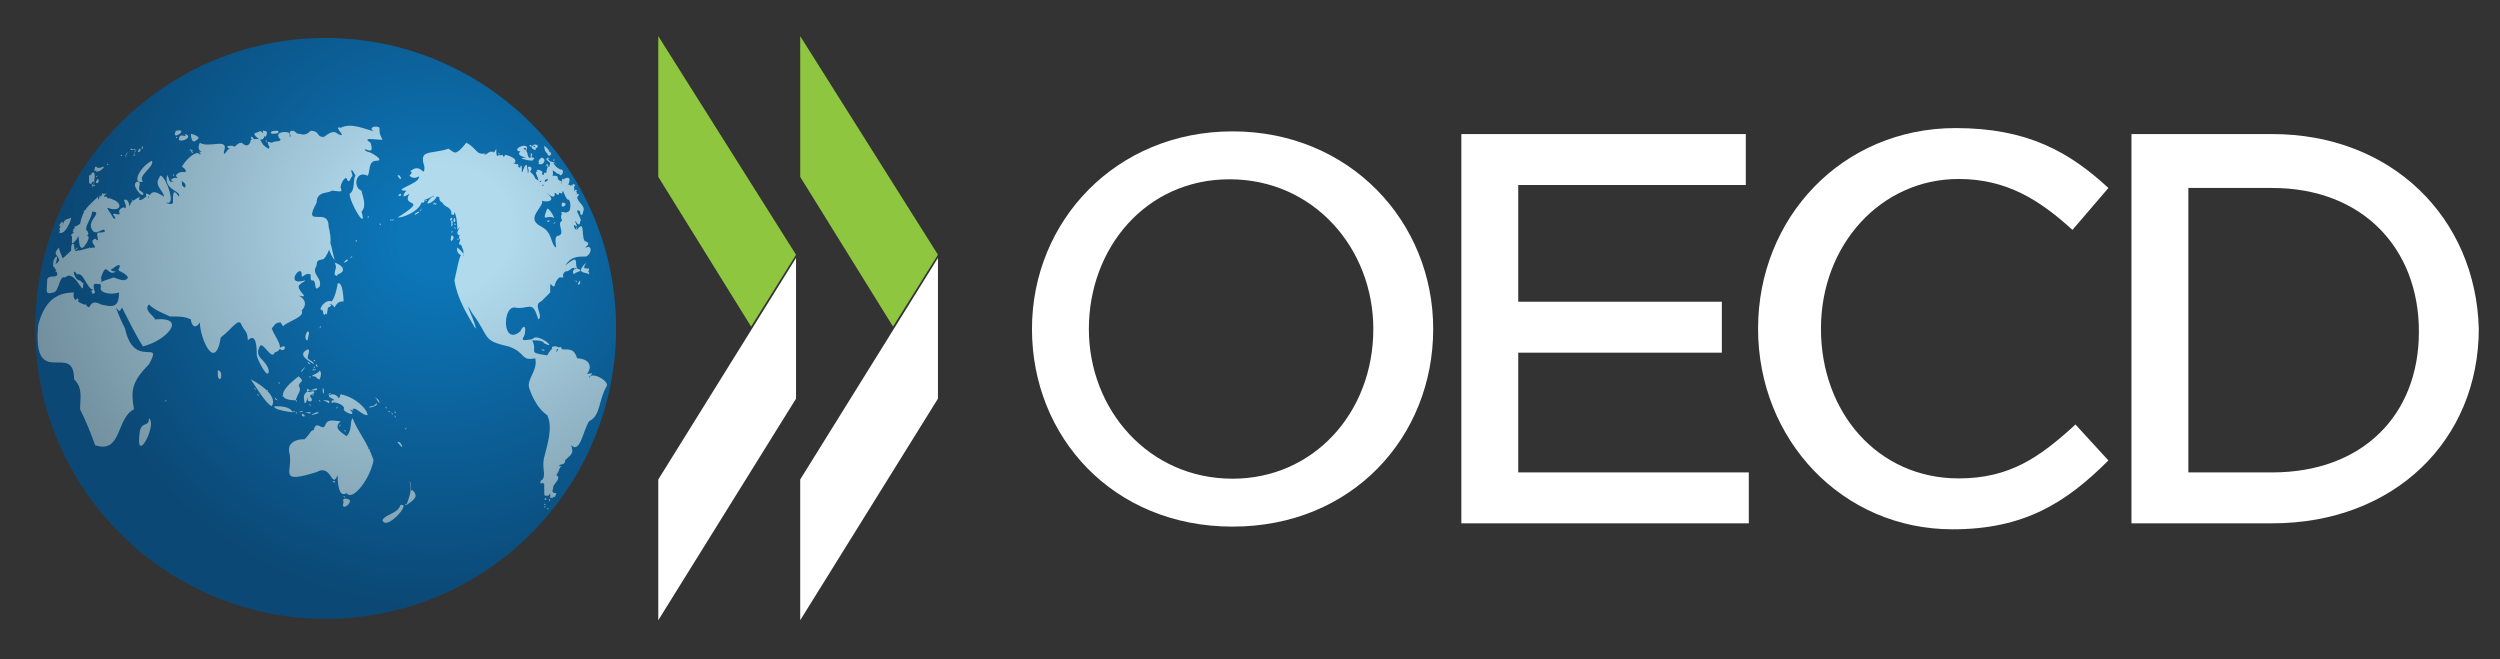 <?xml version="1.0" encoding="utf-8"?>
<!-- Generator: Adobe Illustrator 27.6.1, SVG Export Plug-In . SVG Version: 6.00 Build 0)  -->
<svg version="1.1" id="Layer_1" xmlns="http://www.w3.org/2000/svg" xmlns:xlink="http://www.w3.org/1999/xlink" x="0px" y="0px"
	 viewBox="0 0 95.6 25.2" style="enable-background:new 0 0 95.6 25.2;" xml:space="preserve">
<rect x="0" y="0" width="95.6" height="25.2" fill="#333333" stroke="none"/>
<style type="text/css">
	.st0{fill:#FFFFFF;}
	.st1{fill:url(#SVGID_1_);}
	.st2{fill:url(#SVGID_00000100371053652918548670000001363818136380321422_);}
	.st3{fill:#8FC640;}
	.st4{fill-rule:evenodd;clip-rule:evenodd;fill:#FFFFFF;}
</style>
<g transform="matrix(1.25 0 0 -1.25 -462.72 199.82)">
	<g transform="matrix(.916 0 0 .916 177.61 47.401)">
		<g transform="translate(295.89 114.48)">
			<path class="st0" d="M-44.5,3.9c-3.9,0-6.7-3-6.7-6.6c0-3.6,2.7-6.6,6.7-6.6s6.7,3,6.7,6.6S-40.6,3.9-44.5,3.9 M-44.5-7.7
				c-2.8,0-4.8,2.3-4.8,5c0,2.7,1.9,5,4.7,5c2.8,0,4.8-2.3,4.8-5C-39.8-5.5-41.8-7.7-44.5-7.7"/>
		</g>
		<g transform="translate(332.03 114.19)">
			<path class="st0" d="M-63.5,4.1h-9.5V-8.9h9.6v1.7h-7.7v4h6.8v1.7h-6.8v3.9h7.6V4.1z"/>
		</g>
		<g transform="translate(355.14 93.89)">
			<path class="st0" d="M-75.6,14.7c-1.2-1.1-2.2-1.8-3.9-1.8c-2.7,0-4.6,2.2-4.6,5c0,2.8,2,5,4.6,5c1.6,0,2.7-0.7,3.8-1.7l1.2,1.4
				c-1.3,1.2-2.7,2-5.1,2c-3.8,0-6.6-3-6.6-6.7c0-3.7,2.8-6.7,6.5-6.7c2.4,0,3.8,0.9,5.2,2.3L-75.6,14.7z"/>
		</g>
		<g transform="translate(368.81 114.19)">
			<path class="st0" d="M-82.7,4.1h-4.7V-8.9h4.7c4.1,0,6.9,2.8,6.9,6.5C-75.9,1.3-78.7,4.1-82.7,4.1 M-82.7-7.2h-2.8v9.5h2.8
				c3,0,4.9-2,4.9-4.8S-79.7-7.2-82.7-7.2"/>
		</g>
		
			<radialGradient id="SVGID_1_" cx="-6.016" cy="-222.139" r="0.476" gradientTransform="matrix(25.856 0 0 -25.856 380.352 -5628.848)" gradientUnits="userSpaceOnUse">
			<stop  offset="0" style="stop-color:#0C76B8"/>
			<stop  offset="0.1" style="stop-color:#0C76B8"/>
			<stop  offset="1" style="stop-color:#0B4875"/>
		</radialGradient>
		<path class="st1" d="M211.4,111.8c0-5.4,4.4-9.7,9.7-9.7c5.4,0,9.7,4.4,9.7,9.7c0,5.4-4.4,9.7-9.7,9.7
			C215.8,121.5,211.4,117.2,211.4,111.8"/>
		
			<radialGradient id="SVGID_00000017486661737477370730000005737268357989539997_" cx="-7.533" cy="-223.808" r="0.476" gradientTransform="matrix(31.796 0 0 -29.828 464.538 -6560.662)" gradientUnits="userSpaceOnUse">
			<stop  offset="0" style="stop-color:#B1DAED"/>
			<stop  offset="0.15" style="stop-color:#B1DAED"/>
			<stop  offset="1" style="stop-color:#6C8997"/>
		</radialGradient>
		<path style="fill:url(#SVGID_00000017486661737477370730000005737268357989539997_);" d="M219.1,118.7
			C219.1,118.7,219.1,118.6,219.1,118.7C219.1,118.6,219.1,118.7,219.1,118.7z M216.1,118.4C215.9,118,216.6,118.5,216.1,118.4
			 M219.5,118.4c-0.1,0-0.3,0-0.2-0.1C219.4,118.3,219.6,118.3,219.5,118.4 M218.9,118.4c0-0.1-0.4,0,0-0.3
			C219.1,118.1,219.1,118.3,218.9,118.4 M215.9,118.4C215.9,118.4,215.9,118.4,215.9,118.4C215.9,118.4,216,118.4,215.9,118.4z
			 M219,118.4c0,0,0-0.2,0.1-0.2C219.2,118.4,219.1,118.4,219,118.4 M216.4,118.3c0.1-0.2-0.2,0.1-0.2-0.2
			C216.3,118,216.7,118.2,216.4,118.3 M216.6,118.3c0,0,0-0.4,0.2-0.2C217,118.2,216.6,118.3,216.6,118.3 M218.6,118.2
			c0,0,0-0.1,0.1-0.1C218.7,118.2,218.6,118.2,218.6,118.2z M216.1,118.2C215.9,118.2,216.2,118.2,216.1,118.2
			C216.1,118.1,216.2,118.2,216.1,118.2z M216.9,118.1C216.9,118.1,216.9,118.1,216.9,118.1C216.9,118.1,217,118.2,216.9,118.1
			 M217,118.1C216.9,118.1,216.9,118.1,217,118.1C217,118.1,217,118.2,217,118.1 M219.1,118.1C219.1,118.1,219.1,118,219.1,118.1
			C219.2,118,219.1,118,219.1,118.1z M219.2,118c-0.1-0.2,0.3-0.1,0.1,0C219.3,118,219.2,118,219.2,118 M216.9,118
			c-0.1-0.2,0-0.3,0.1-0.3c-0.3,0,0,0-0.1-0.1c-0.1,0.2-0.5-0.2-0.6-0.4c0,0,0.2-0.1,0.1-0.2c0.1,0-0.2,0.1-0.3-0.1
			c0.1-0.2,0.4-0.2,0.3-0.4c0.2-0.1,0.3,0,0,0c-0.2,0.1,0,0.2-0.2,0.3c-0.2,0.1-0.4-0.1-0.1-0.1c0.1,0-0.1,0-0.2,0
			c0,0-0.1,0.3-0.1,0.2c-0.1-0.5,0.5-0.5,0.4-0.7c-0.2,0.3-0.2,0.1-0.2-0.2c0-0.1-0.3,0-0.2,0c0.3-0.1,0,0.8-0.2,0.9
			c-0.3-0.3,0.1-0.5,0.1-0.7c-0.3,0.2-0.4,0.2-0.5,0c0-0.2,0,0.1-0.1,0c-0.1-0.1-0.3-0.2-0.2,0c0,0-0.2-0.1-0.3-0.2
			c-0.1-0.3,0,0.1-0.2,0.1c-0.1,0,0.1-0.2,0-0.3c0,0.1-0.2,0-0.2-0.1c0.1-0.2-0.2,0-0.2-0.1c0.1-0.1,0.1-0.2,0-0.1
			c-0.1,0.2-0.3,0.4-0.1,0.3c0.4-0.1,0.4,0.2,0.1,0.3c-0.2,0.1-0.2,0-0.2,0.1c0.1,0-0.1,0-0.1,0c0,0.1,0.2,0.1,0,0.1
			c0-0.2,0,0.2-0.1-0.1c-0.1,0.1,0,0-0.1-0.1c0,0.1,0,0.1,0,0.1c-0.3-0.3-0.5-0.4-0.6-0.9c0,0-0.1-0.1-0.2-0.1
			c0.1-0.1-0.2-0.1,0-0.1c0,0-0.1-0.1,0-0.1c0.1,0-0.1,0-0.1-0.1c0.1,0-0.1-0.5,0.2-0.1c0.1,0.3,0-0.4,0.2-0.3
			c0.1,0.1,0.3,0.4,0.1,0.4c0.1,0,0.1,0.1,0,0.2c0,0.2,0.2,0.4,0.2,0.6c0.4,0-0.2-0.3,0-0.6c0.1-0.2,0.3,0,0.4,0
			c0.1-0.1-0.1-0.1-0.2-0.1c-0.1,0,0.1-0.4-0.1-0.2c-0.2-0.1,0-0.2,0-0.3c-0.3,0-0.4-0.1-0.6-0.1c-0.1-0.1-0.1,0.2-0.1,0.2
			c-0.1,0.1-0.1-0.1-0.1-0.2c0,0-0.4-0.4-0.6-0.5c0.4-0.6-0.2-0.2-0.2-0.5c0-0.3-0.1-0.5,0.2-0.4c0.2,0,0.2,0.6,0.4,0.5
			c0.3,0.3,0.6-0.6,0.6-0.3c0,0.2,0.1,0-0.1,0.2c-0.2,0-0.3,0.5-0.1,0.2c0.2,0.1,0.3-0.4,0.5-0.5c0.2,0-0.1,0,0-0.1
			c0-0.1,0.1,0,0.1,0c-0.2,0.6,0.3,0,0.2,0.5c0.2,0.6,0.2,0,0.5,0.2c-0.2,0-0.2,0.1-0.1,0.1c0.1,0.1,0.3,0.2,0.2,0
			c-0.1-0.1,0.2-0.1,0.3-0.3c-0.1-0.2-0.4,0-0.5,0c-0.2-0.1-0.5-0.1-0.4-0.3c-0.1-0.2,0.3-0.3,0.6-0.2c0-0.5-0.2-0.5-0.6-0.4
			c-0.2,0.1-0.3,0.1-0.4-0.1c-0.3,0.2-0.6,0.2-0.5,0.5c-0.6,0-1-0.3-1.2-1.1c-0.2-2.2,1.2-0.5,1.2-1.8c0.3-0.3,0.2-0.6,0.2-1
			c0.2-0.4,0.4-0.9,0.5-1.2c0.9-0.3,0.7,0.9,1.3,1.2c-0.1,0.6-0.1,0.9,0.5,1.5c0.5,0.9-0.5-0.2-0.8,1.2c-0.1,0.2-0.2,0.4-0.3,0.7
			c0.1-0.1,0.1-0.2,0.2,0c0.2-0.4,0.5-1,0.7-1.3c0.8,0.2,1.5,1,0.4,0.9c0,0.1-0.4,0.3-0.2,0.5c0.2-0.2,0.5-0.3,0.7-0.4
			c0.3,0,0.5,0,0.7-0.1c0-0.1,0.1-0.4,0.3-0.1c0-0.5,0.5-1.7,0.7-0.5c0.4,0.3,0.6,0.7,0.7,0.4c0.1-0.2,0.2-0.2,0.2-0.5
			c0.3,0.3,0.3-0.3,0.3-0.5c0-0.1,0.4-0.9,0.4-0.5c-0.1,0.4-0.5,0.4-0.3,0.8c0.1,0.2,0.4-0.5,0.5-0.2c0.4,0.1,0,0.5-0.1,0.8
			c0.1,0.1,0.1,0.2,0.3,0.2c0,0,0.1-0.2,0.1-0.1c0.3,0.2,0.7,0.3,0.6,0.5c0.2,0.2,0.1,0.4-0.1,0.5c0.4-0.1,0,0.1,0,0.3
			c0,0.1,0.3,0.2,0.2,0.2c-0.7-0.2-0.1,0.6-0.1,0.2c0-0.2,0.1,0.1,0.3,0c0-0.2,0-0.2,0.1-0.2c0.1-0.1,0-0.4,0.2-0.2
			c0.1,0.3-0.3,0.4-0.1,0.7c0,0.3,0.2,0.1,0.3,0.3c0.2,0.3,0.2,0.6,0.1,1c0,0.7-0.9-0.1-0.4,0.8c0,0.4,0.4,0.3,0.5,0.4
			c0.2,0,0.4-0.1,0.3,0.1c0,0.2,0.2,0.4,0.2,0.3c0.1-0.2,0.1,0,0.2,0.1c-0.1,0.3,0,0.2,0.1,0c-0.1-0.1,0-0.5-0.2-0.6
			c0-0.3,0.6-1.3,0.4-0.6c0.2,0.2,0,0.6,0,0.7c-0.3,0.1-0.2,0.7,0.2,0.5c0.1,0.1,0,0.5,0.3,0.5c0.3,0-0.2,0.3-0.3,0.3
			c-0.2,0.1,0,0-0.1,0.1c0.2-0.1,0.3-0.1,0.2,0.2c-0.3,0.2,0.1,0.1,0.4,0.1c-0.1,0.2-0.1,0.2-0.1,0.4c-0.1,0.1-0.4,0-0.2-0.1
			c-0.2,0-0.7,0.3-1.1,0.1c-0.3,0.1,0.3-0.4-0.1-0.2c-0.2,0.2-0.5-0.2-0.5-0.1c-0.2,0-0.1,0.2-0.4,0.2c-0.2-0.2-0.3-0.1-0.4-0.1
			c-0.1,0-0.1,0.1-0.2,0.1c-0.2,0,0-0.2-0.1-0.2c0,0,0,0.2,0,0.1c0,0.1-0.6,0.1-0.3-0.2c-0.1-0.1-0.1,0-0.3-0.1
			c-0.3,0.1,0-0.1-0.1-0.2c-0.4,0.2-0.1,0.4-0.6,0.3c0-0.1-0.1-0.3-0.3-0.1c-0.2,0-0.2-0.2-0.3-0.1c-0.1,0-0.3,0-0.1-0.1
			c-0.1,0-0.2-0.3-0.2-0.1C217.9,118.2,217.2,117.8,216.9,118 M217.1,118C217.1,118,217.1,118,217.1,118
			C217.1,118,217.1,118,217.1,118z M228,117.9c0.1,0,0.1,0,0.1-0.1C228.3,117.9,228.1,118,228,117.9 M218.8,117.9
			C218.8,117.9,218.9,117.9,218.8,117.9C218.9,117.9,218.9,117.9,218.8,117.9 M227.9,117.9C227.9,117.9,227.9,117.9,227.9,117.9
			C228,117.8,228,118,227.9,117.9 M227.7,117.9c-0.4-0.1-0.1-0.3,0-0.1c0.2,0.1,0-0.1,0.1-0.1C227.8,117.8,227.9,117.9,227.7,117.9
			 M228.4,117.9C228.4,117.5,228.8,117.6,228.4,117.9 M214.9,117.9C214.9,117.9,215,117.9,214.9,117.9
			C214.9,117.9,214.9,117.9,214.9,117.9 M214.7,117.9C214.7,117.9,214.7,117.9,214.7,117.9C214.8,117.9,214.8,117.9,214.7,117.9
			 M220.7,117.9C220.7,117.9,220.7,117.9,220.7,117.9C220.7,117.9,220.7,117.9,220.7,117.9 M228,117.9c-0.1-0.1,0.2-0.2,0.1-0.1
			C228.2,117.8,228,117.9,228,117.9 M215,117.9C214.9,117.8,215,117.7,215,117.9C215.1,117.8,215,117.9,215,117.9z M220.7,117.9
			C220.7,117.9,220.7,117.9,220.7,117.9C220.7,117.9,220.7,117.9,220.7,117.9z M220.6,117.9C220.6,117.9,220.6,117.9,220.6,117.9
			C220.6,117.9,220.6,117.9,220.6,117.9 M221.2,117.9C221.2,117.8,221.2,117.8,221.2,117.9C221.3,117.9,221.2,117.9,221.2,117.9
			 M221.3,117.8C221.3,117.8,221.3,117.8,221.3,117.8C221.3,117.9,221.3,117.8,221.3,117.8 M214.7,117.8
			C214.7,117.8,214.8,117.8,214.7,117.8C214.7,117.8,214.7,117.8,214.7,117.8 M214.8,117.8C214.8,117.8,214.8,117.8,214.8,117.8
			C214.8,117.8,214.8,117.8,214.8,117.8z M227.4,117.8C227.4,117.8,227.4,117.8,227.4,117.8C227.4,117.8,227.4,117.8,227.4,117.8
			 M216.3,117.8C216.3,117.8,216.3,117.8,216.3,117.8C216.3,117.8,216.3,117.8,216.3,117.8 M227.9,117.8
			C227.9,117.8,227.9,117.8,227.9,117.8C227.9,117.8,227.9,117.8,227.9,117.8 M214.7,117.8C214.7,117.8,214.7,117.8,214.7,117.8
			C214.7,117.7,214.8,117.8,214.7,117.8 M216.6,117.8C216.5,117.7,216.6,117.7,216.6,117.8C216.6,117.8,216.6,117.8,216.6,117.8
			 M214.9,117.8C214.8,117.8,214.9,117.7,214.9,117.8C214.9,117.8,214.9,117.8,214.9,117.8 M227.8,117.8
			C227.8,117.8,227.9,117.7,227.8,117.8C227.9,117.8,227.9,117.8,227.8,117.8 M225.2,117.8c-0.6-0.2-1,0-0.8-0.6
			c0-0.4-0.1,0.1-0.4-0.1c-0.2-0.1,0.1,0-0.1-0.2c0.2-0.2,0.4,0.1,0.3-0.1c-0.1-0.2-0.9-0.4-0.4-0.4c-0.1-0.1-0.2-0.3,0.1-0.1
			c-0.3-0.5,0.7-0.1-0.4-0.8c0.2,0,0.7,0.2,0.8,0.5c0.1,0,0.1,0,0.1,0.1c0.1,0,0.4,0.2,0.3,0.1c-0.1,0-0.2-0.2-0.2-0.2
			c0-0.1,0.3,0.1,0.3,0.2c0.2,0,0-0.1,0.2-0.2c0.1-0.2,0.3-0.1,0.3-0.4c0.1,0,0.1,0,0,0.1c0,0.1,0.1-0.3,0.1,0
			c0.1-0.2,0.1-0.6,0.1-0.6c0.2,0.2,0,0,0-0.1c0-0.1,0.1-0.1,0.1-0.1c-0.1,0,0-0.2,0-0.1c0-0.1-0.1-0.2,0-0.2c0.1-0.1,0,0,0.1-0.2
			c0,0.1,0-0.4,0-0.2c-0.1,0.3-0.2-0.4-0.3-0.8c0.1-0.6,0.4-1.1,0.7-1.6c0.1,0-0.5,1.2-0.1,0.5c0.6-0.8,0.3-0.9,1.2-1.1
			c0.6-0.2,0.4-0.5,0.9-0.4c0.1-0.4-0.3-0.7-0.2-1c0.1-0.3,0.3-0.7,0.6-0.9c0.2-0.4,0-1-0.1-1.4c-0.1-0.4,0.1-0.6-0.1-0.8
			c0.1,0.1-0.1,0,0-0.1c0,0.1,0.1,0,0.1,0c0,0,0-0.2,0-0.3c0-0.2,0.2,0,0.1-0.1c0.1,0,0.1,0.2,0.1,0c0.1,0.1-0.1-0.1,0.1,0
			c-0.1,0-0.2,0-0.1,0c0-0.1,0-0.1,0.1,0c-0.1-0.1,0-0.1,0,0c0-0.1,0.1,0,0.1,0.1c-0.2,0-0.1,0.1-0.1,0.2c0,0.1,0.3,0.3,0.1,0.4
			c0.1,0.1,0.1,0.3,0.2,0.3c0-0.1,0,0,0,0c0,0-0.1,0-0.1,0c0,0.1,0.2,0,0.2,0.2c0.2,0.2,0.3,0.2,0.2,0.5c0.3-0.3,0.4,0.5,0.6,0.8
			c0.4,0.2,0.3,0.7,0.6,1.2c0,0.2-0.6,0.5-0.6,0.2c0,0.2,0,0,0.1,0.2c-0.2,0-0.2-0.1-0.1,0.1c0.1,0.3-0.2,0.4-0.4,0.4
			c-0.1,0.3-0.2,0.3-0.5,0.3c-0.1,0.2-0.1,0-0.2-0.1c0.1,0.4-0.2,0.1-0.3-0.1c-0.7,0.1-0.3,0.1-0.5,0.5c0,0.1-0.4-0.1-0.3,0.1
			c0.1,0.1,0.1,0.6-0.1,0.2c-0.6-0.5-0.6,0.8-0.2,0.8c0.5-0.1,0.6,0.3,0.8-0.4c0.2,0.1-0.2,0.5,0.1,0.6c0.2,0.2,0.2,0.2,0.3,0.3
			c0,0.1,0,0.2,0,0.2c0,0.1,0,0.1,0.1,0c0.1,0,0,0.1,0.2,0.3c0.3,0,0,0,0.2,0.2c0.2,0,0.2,0.2,0.4,0.1c-0.1,0-0.2-0.1-0.1-0.2
			c0,0.1,0.4,0.1,0.1,0.2c-0.1,0.2,0.1,0.5-0.4,0.1c0.2,0.3,0.4,0.3,0.7,0.3c0.2,0.1,0.2,0.4,0,0.3c-0.1,0,0.2,0.1,0,0.2
			c-0.2,0,0,0.8-0.3,0.4c-0.2,0,0,0.3-0.3,0.5c-0.2,0.1-0.3,0-0.2-0.2c-0.2-0.1,0.1-0.4-0.1-0.5c-0.2,0-0.1-0.3-0.1-0.4
			c-0.2,0.1-0.1,0.5-0.5,0.7c-0.6,0.3,0.2,0.7,0,0.9c0-0.1,0.6-0.1,0.2,0.2c-0.1,0.1,0.1-0.1,0.2-0.1c0.1,0,0,0.2,0.1,0.1
			c0.1-0.1,0.1,0,0.1,0.1c0.1-0.3,0.3,0.4,0.1,0.4c0-0.2-0.2-0.5-0.2,0c-0.1-0.2-0.1,0-0.1,0c-0.1,0,0.1,0.2-0.1,0.4
			c-0.2,0-0.1-0.4-0.1-0.4c0.1-0.1-0.2-0.1-0.1-0.2c-0.1-0.1-0.1,0,0,0c0,0.1,0.1,0.2-0.1,0.2c0-0.2,0-0.1-0.2,0
			c0,0.1-0.3,0.4-0.3,0.2c0,0.1,0.2,0,0,0c-0.2-0.1-0.1-0.3-0.2,0c0,0.1-0.4,0-0.3,0.2c0.3,0-0.2,0.2-0.3,0.4
			c-0.2-0.1-0.1,0.2-0.1,0c-0.1-0.1-0.1,0-0.1,0.2c0,0-0.1-0.2-0.1-0.1c-0.2,0-0.2-0.1-0.3-0.1c0,0.1,0.5,0.1,0.2,0.1
			c-0.5-0.2-0.4,0.1-0.8,0.3C225.4,117.5,225.4,117.7,225.2,117.8C225.1,117.7,225.3,117.8,225.2,117.8 M227.8,115
			C227.8,115,227.8,115,227.8,115C227.8,115,227.8,115,227.8,115 M228.6,106.1C228.6,106,228.5,106.1,228.6,106.1
			C228.6,106.1,228.5,106.1,228.6,106.1 M228.6,106.1C228.6,106,228.5,106,228.6,106.1C228.5,106,228.5,106,228.6,106.1 M228.7,106
			C228.7,106,228.7,106,228.7,106C228.7,106,228.7,106,228.7,106 M228.7,106C228.7,105.9,228.7,105.9,228.7,106
			C228.7,105.9,228.7,106,228.7,106 M214.7,117.8C214.7,117.8,214.7,117.8,214.7,117.8C214.7,117.8,214.7,117.8,214.7,117.8
			 M214.9,117.8C214.7,117.6,215,117.7,214.9,117.8 M214.7,117.8C214.7,117.8,214.8,117.8,214.7,117.8
			C214.7,117.8,214.7,117.8,214.7,117.8 M216.6,117.8C216.6,117.8,216.6,117.8,216.6,117.8C216.6,117.8,216.6,117.8,216.6,117.8
			 M214.7,117.8C214.7,117.8,214.7,117.7,214.7,117.8C214.7,117.8,214.7,117.8,214.7,117.8 M228.4,117.8
			C228.3,117.8,228.4,117.8,228.4,117.8C228.4,117.8,228.4,117.8,228.4,117.8z M227.7,117.8c-0.1-0.1-0.3-0.2,0.1-0.3
			c-0.4,0,0.1-0.1,0.2-0.1c0.2,0.2-0.1,0,0,0.2c-0.1,0.2,0-0.2-0.1-0.1C227.8,117.6,227.9,117.7,227.7,117.8 M216.6,117.7
			C216.7,117.7,216.7,117.8,216.6,117.7C216.6,117.8,216.7,117.8,216.6,117.7 M214.7,117.7C214.8,117.7,214.8,117.8,214.7,117.7
			C214.7,117.8,214.7,117.7,214.7,117.7 M228.2,117.7C228.2,117.7,228.2,117.6,228.2,117.7C228.2,117.7,228.2,117.8,228.2,117.7
			 M227.6,117.8C227.6,117.8,227.5,117.7,227.6,117.8C227.5,117.7,227.7,117.8,227.6,117.8 M216.2,117.8
			C216.2,117.7,216.2,117.7,216.2,117.8C216.2,117.7,216.2,117.8,216.2,117.8 M214.6,117.8c-0.1,0,0.1-0.1,0.1,0
			C214.7,117.7,214.7,117.8,214.6,117.8 M228.5,117.7C228.5,117.4,228.8,117.7,228.5,117.7 M216.6,117.7
			C216.6,117.7,216.6,117.7,216.6,117.7C216.6,117.7,216.6,117.8,216.6,117.7 M218.3,117.7C218.3,117.7,218.3,117.7,218.3,117.7
			C218.3,117.7,218.3,117.7,218.3,117.7 M214.5,117.7C214.5,117.7,214.4,117.7,214.5,117.7C214.5,117.7,214.5,117.7,214.5,117.7
			 M220.8,117.7C220.8,117.7,220.8,117.7,220.8,117.7C220.9,117.7,220.9,117.7,220.8,117.7 M216.5,117.7
			C216.5,117.7,216.6,117.7,216.5,117.7C216.5,117.7,216.5,117.7,216.5,117.7 M228.3,117.7C228.4,117.7,228.4,117.7,228.3,117.7
			C228.4,117.7,228.3,117.7,228.3,117.7 M220.8,117.7C220.8,117.7,220.8,117.7,220.8,117.7C220.8,117.7,220.8,117.7,220.8,117.7z
			 M214.6,117.7C214.6,117.7,214.6,117.7,214.6,117.7C214.7,117.7,214.6,117.7,214.6,117.7 M220.8,117.7
			C220.8,117.7,220.8,117.7,220.8,117.7C220.8,117.7,220.8,117.7,220.8,117.7 M214.7,117.7C214.7,117.7,214.7,117.7,214.7,117.7
			C214.8,117.7,214.8,117.7,214.7,117.7 M214.7,117.7C214.7,117.7,214.7,117.7,214.7,117.7C214.7,117.6,214.7,117.7,214.7,117.7z
			 M220.8,117.7C220.8,117.7,220.8,117.7,220.8,117.7C220.8,117.7,220.8,117.7,220.8,117.7 M214.5,117.7c0,0-0.1-0.1-0.1-0.2
			C214.4,117.5,214.5,117.7,214.5,117.7 M216.6,117.7C216.6,117.7,216.6,117.6,216.6,117.7C216.7,117.6,216.7,117.7,216.6,117.7
			 M214.7,117.7C214.7,117.6,214.8,117.5,214.7,117.7C214.8,117.7,214.8,117.7,214.7,117.7 M217.6,117.6
			C217.6,117.6,217.6,117.6,217.6,117.6C217.7,117.5,217.7,117.7,217.6,117.6 M228.2,117.6C228.2,117.6,228.3,117.6,228.2,117.6
			C228.2,117.6,228.2,117.6,228.2,117.6 M214.6,117.6C214.6,117.6,214.6,117.6,214.6,117.6C214.7,117.6,214.6,117.6,214.6,117.6
			 M214.6,117.6C214.6,117.6,214.6,117.6,214.6,117.6C214.6,117.6,214.6,117.6,214.6,117.6 M214.7,117.6
			C214.7,117.6,214.7,117.6,214.7,117.6C214.7,117.6,214.7,117.6,214.7,117.6 M214.7,117.6C214.6,117.6,214.8,117.5,214.7,117.6
			 M214.6,117.6C214.6,117.6,214.6,117.6,214.6,117.6C214.6,117.6,214.6,117.6,214.6,117.6 M214.7,117.6
			C214.7,117.6,214.7,117.6,214.7,117.6C214.7,117.6,214.7,117.6,214.7,117.6 M214.3,117.6C214.2,117.6,214.3,117.5,214.3,117.6
			C214.3,117.6,214.5,117.6,214.3,117.6 M214.6,117.6C214.6,117.6,214.6,117.6,214.6,117.6C214.6,117.6,214.7,117.6,214.6,117.6z
			 M214.8,117.6C214.8,117.6,214.8,117.6,214.8,117.6C214.9,117.6,214.8,117.6,214.8,117.6 M214.8,117.6L214.8,117.6L214.8,117.6
			 M214.7,117.6C214.7,117.6,214.7,117.6,214.7,117.6C214.7,117.6,214.7,117.6,214.7,117.6z M228.7,117.6
			C228.7,117.6,228.7,117.6,228.7,117.6C228.7,117.6,228.6,117.6,228.7,117.6 M227.1,117.6c-0.2-0.3-0.4-0.6,0-0.4
			C227.6,117.3,227.5,117.5,227.1,117.6z M219.2,117.6C219.2,117.5,219.3,117.6,219.2,117.6C219.3,117.6,219.3,117.6,219.2,117.6
			 M228.2,117.6C228.2,117.5,228.2,117.5,228.2,117.6C228.2,117.5,228.2,117.6,228.2,117.6 M214.6,117.6
			C214.6,117.6,214.6,117.6,214.6,117.6C214.6,117.6,214.6,117.6,214.6,117.6 M214.6,117.6C214.6,117.6,214.6,117.6,214.6,117.6
			C214.6,117.5,214.6,117.6,214.6,117.6 M214.8,117.6C214.8,117.6,214.8,117.6,214.8,117.6C214.8,117.6,214.8,117.6,214.8,117.6
			 M228.6,117.5C228.6,117.5,228.7,117.4,228.6,117.5C228.6,117.5,228.5,117.6,228.6,117.5 M228.3,117.5
			C228.3,117.5,228.4,117.5,228.3,117.5C228.3,117.5,228.3,117.5,228.3,117.5 M218.1,117.5C218.1,117.5,218.1,117.5,218.1,117.5
			C218.1,117.5,218.1,117.5,218.1,117.5 M214.5,117.5C214.5,117.5,214.5,117.5,214.5,117.5C214.5,117.5,214.5,117.5,214.5,117.5
			 M228.1,117.5C228.1,117.5,228.1,117.5,228.1,117.5C228.1,117.5,228.1,117.5,228.1,117.5 M228.2,117.5
			C228.2,117.5,228.2,117.5,228.2,117.5C228.3,117.5,228.2,117.5,228.2,117.5 M214.5,117.5C214.5,117.5,214.5,117.5,214.5,117.5
			C214.5,117.5,214.5,117.5,214.5,117.5 M228.4,117.5C228.4,117.5,228.4,117.5,228.4,117.5C228.4,117.5,228.4,117.5,228.4,117.5
			 M228.3,117.5C228.3,117.4,228.4,117.3,228.3,117.5c-0.2-0.2,0-0.1-0.1-0.2C228.4,117.2,228.5,117.5,228.3,117.5 M228.3,117.4
			C228.3,117.4,228.3,117.4,228.3,117.4C228.3,117.4,228.3,117.4,228.3,117.4 M228.5,117.5c-0.1-0.1,0.1-0.1,0.1-0.2
			c-0.1-0.2,0.1-0.2,0.2-0.3c0,0,0.1-0.1,0.1,0c0-0.2,0.2,0,0.1,0.1c-0.1,0-0.2,0.1-0.2,0.1c0,0-0.2,0.2,0,0.1
			C228.7,117.4,228.6,117.3,228.5,117.5C228.6,117.4,228.6,117.5,228.5,117.5 M228.7,117.3C228.7,117.3,228.7,117.3,228.7,117.3
			C228.7,117.3,228.7,117.3,228.7,117.3 M228.7,117.3C228.7,117.3,228.7,117.3,228.7,117.3C228.7,117.3,228.7,117.3,228.7,117.3
			 M228.2,117.5C228.2,117.5,228.2,117.4,228.2,117.5C228.2,117.5,228.2,117.5,228.2,117.5 M228.2,117.4
			C228.2,117.5,228.2,117.4,228.2,117.4C228.2,117.4,228.3,117.4,228.2,117.4 M216,117.4C216,117.4,216,117.4,216,117.4
			C216,117.4,216,117.4,216,117.4 M228.7,117.4C228.7,117.4,228.8,117.3,228.7,117.4C228.8,117.4,228.7,117.5,228.7,117.4
			 M216,117.4C216,117.4,216,117.4,216,117.4C216,117.4,216,117.4,216,117.4 M228.1,117.4C228.1,117.4,228.1,117.4,228.1,117.4
			C228.1,117.4,228.1,117.4,228.1,117.4 M215.3,117.4c-0.4-0.2-0.7-0.8-0.3-0.7C214.8,116.9,215.4,117.2,215.3,117.4 M228.6,117.4
			L228.6,117.4L228.6,117.4z M228.1,117.4L228.1,117.4L228.1,117.4z M228.7,117.4C228.7,117.4,228.7,117.4,228.7,117.4
			C228.7,117.4,228.7,117.4,228.7,117.4 M216,117.3C216,117.3,216,117.3,216,117.3C216,117.3,216,117.4,216,117.3 M228.7,117.3
			C228.7,117.3,228.7,117.3,228.7,117.3C228.7,117.3,228.8,117.3,228.7,117.3 M216.3,117.3C216.2,117.3,216.3,117.3,216.3,117.3
			C216.3,117.3,216.3,117.3,216.3,117.3 M228.4,117.3C228.4,117.3,228.5,117.3,228.4,117.3C228.5,117.3,228.4,117.3,228.4,117.3
			 M228.5,117.3C228.5,117.3,228.5,117.3,228.5,117.3C228.5,117.3,228.5,117.3,228.5,117.3z M227.4,117.3c-0.3-0.1-0.2-0.2-0.1-0.2
			c0,0-0.3,0-0.1-0.1c0.1,0,0.4-0.2,0.1-0.1c-0.4,0.2-0.1-0.3,0-0.3c0.2,0,0.3,0.1,0.4,0c0-0.1,0.3,0,0.1,0c0,0.1,0.2-0.1,0.1,0.1
			c-0.1,0.1,0,0.9-0.2,0.4c-0.1-0.3,0,0.3-0.1,0.1c0-0.1,0,0-0.1,0c0,0,0.1,0,0,0.1C227.4,117.1,227.6,117.3,227.4,117.3
			 M228.4,117.3C228.4,117.3,228.5,117.3,228.4,117.3C228.4,117.3,228.5,117.3,228.4,117.3z M228.4,117.3
			C228.4,117.3,228.4,117.2,228.4,117.3C228.5,117.3,228.4,117.3,228.4,117.3 M216.2,117.3C216.2,117.3,216.2,117.3,216.2,117.3
			C216.2,117.3,216.2,117.3,216.2,117.3 M213.8,117.3C213.8,117.3,213.8,117.2,213.8,117.3C213.8,117.2,213.9,117.3,213.8,117.3
			 M228.5,117.3C228.5,117.2,228.4,117.2,228.5,117.3C228.5,117,228.6,117.2,228.5,117.3 M216.3,117.2
			C216.3,117.2,216.3,117.2,216.3,117.2C216.3,117.2,216.3,117.2,216.3,117.2z M216.2,117.2C216.2,117.2,216.3,117.2,216.2,117.2
			C216.3,117.2,216.2,117.2,216.2,117.2z M213.5,117.2C213.5,117.2,213.5,117.2,213.5,117.2C213.5,117.2,213.4,117.2,213.5,117.2
			 M227.8,117.2C227.8,117.2,227.8,117.2,227.8,117.2C227.9,117.2,227.8,117.2,227.8,117.2 M216.2,117.2
			C216.2,117.2,216.2,117.2,216.2,117.2C216.2,117.2,216.2,117.2,216.2,117.2 M227.9,117.2c-0.1,0,0-0.1,0-0.2
			C228,117.1,228,117.2,227.9,117.2z M213.5,117.2c0-0.1,0,0-0.1,0c0-0.1-0.1-0.2,0.1-0.1c-0.2-0.1,0.1-0.1,0.2,0.1
			C213.6,117.2,213.5,117.1,213.5,117.2 M226,117.2C226,117.2,226,117.2,226,117.2C226,117.2,226,117.2,226,117.2 M213.7,117.2
			C213.7,117.2,213.7,117.2,213.7,117.2C213.7,117.2,213.7,117.2,213.7,117.2 M215.9,117.2C215.9,117.2,215.9,117.2,215.9,117.2
			C216,117.2,215.9,117.2,215.9,117.2 M216.3,117.2C216.3,117.2,216.3,117.2,216.3,117.2C216.3,117.2,216.3,117.2,216.3,117.2
			 M228.3,117.2C228.3,117.2,228.3,117.2,228.3,117.2C228.4,117.2,228.4,117.2,228.3,117.2 M226.6,117.1
			C226.6,117.1,226.6,117.1,226.6,117.1C226.7,117.2,226.6,117.1,226.6,117.1 M216.3,117.1C216.3,117.1,216.3,117.1,216.3,117.1
			C216.3,117.1,216.3,117.2,216.3,117.1 M228.5,117.1C228.5,117.1,228.4,117.1,228.5,117.1C228.4,117.1,228.4,117.1,228.5,117.1
			 M216.1,117.1C216.2,117.1,216.2,117.1,216.1,117.1C216.2,117.1,216.2,117.1,216.1,117.1 M213.4,117.1
			C213.4,117.1,213.4,117.1,213.4,117.1C213.4,117.1,213.4,117.1,213.4,117.1z M214.9,117.1C214.9,117.1,214.9,117.1,214.9,117.1
			C214.9,117.1,214.9,117.1,214.9,117.1 M216.1,117.1C216.1,117.1,216.1,117.1,216.1,117.1C216.1,117.1,216.1,117.1,216.1,117.1
			 M216.2,117.1C216.2,117.1,216.2,117.1,216.2,117.1C216.2,117.1,216.2,117.1,216.2,117.1 M228.2,117.1c-0.1,0,0-0.1,0-0.1
			c-0.1,0.1-0.1,0,0-0.2c0-0.2,0.2,0,0.2,0.1C228.2,117,228.5,117,228.2,117.1 M226.2,117.1C226.2,117,226.2,117.1,226.2,117.1
			C226.1,117,226.3,117.1,226.2,117.1z M228.3,117.1C228.2,117.1,228.4,117.1,228.3,117.1C228.3,117.1,228.3,117.1,228.3,117.1
			 M226.1,117.1C226.1,117,226.1,117,226.1,117.1C226.1,117,226.2,117.1,226.1,117.1 M226.1,117C226.1,117,226.1,117.1,226.1,117
			C226.1,117.1,226.1,117,226.1,117 M213.3,117C213.2,116.8,213.3,116.9,213.3,117c-0.1-0.2,0,0-0.1-0.1c0-0.1,0-0.1,0-0.2
			c0-0.1,0.1-0.1,0.1,0c0,0,0.1,0,0.1,0c-0.1-0.1-0.2-0.2,0-0.1c0-0.1-0.1,0-0.1-0.1C213.3,116.4,213.5,117.1,213.3,117 M213.3,117
			C213.3,117,213.3,117,213.3,117C213.3,117,213.3,117,213.3,117 M228.4,117c0-0.1-0.1-0.1-0.1-0.2C228.3,116.6,228.9,117,228.4,117
			 M229.1,117C229.1,117,229.1,117,229.1,117C229.1,117,229.1,117,229.1,117 M226.1,117C226.1,117,226.1,117,226.1,117
			C226.1,116.9,226.1,117,226.1,117 M226.8,117C226.8,117,226.8,117,226.8,117C226.8,117,226.8,117,226.8,117 M213.7,117
			C213.7,117,213.7,116.9,213.7,117C213.7,117,213.7,117,213.7,117 M228.6,116.9C228.6,116.9,228.7,116.9,228.6,116.9
			C228.6,117,228.6,117,228.6,116.9 M215.8,116.9C215.8,116.9,215.8,116.9,215.8,116.9C215.8,116.9,215.8,117,215.8,116.9
			 M228.3,117C228.3,116.9,228.3,116.9,228.3,117C228.3,116.9,228.3,117,228.3,117z M213.6,116.9
			C213.6,116.9,213.7,116.9,213.6,116.9C213.6,117,213.6,116.9,213.6,116.9 M213.4,116.9C213.4,116.9,213.4,116.9,213.4,116.9
			C213.4,116.9,213.4,116.9,213.4,116.9z M216,116.9C216,116.9,216,116.9,216,116.9C216.1,116.9,216,117,216,116.9 M223.5,116.9
			C223.7,116.6,223.6,117,223.5,116.9 M228.3,116.9C228.3,116.9,228.3,116.9,228.3,116.9C228.3,116.9,228.3,116.9,228.3,116.9z
			 M215.9,116.9C215.9,116.9,215.9,116.9,215.9,116.9C215.9,116.9,215.9,116.9,215.9,116.9 M229,116.9
			C229,116.9,229.1,116.9,229,116.9C229.1,116.9,229.1,116.9,229,116.9 M215.6,116.9C215.5,116.9,215.6,116.8,215.6,116.9
			C215.6,116.8,215.6,116.9,215.6,116.9 M213.5,116.9C213.4,116.9,213.4,116.8,213.5,116.9C213.5,116.8,213.5,116.9,213.5,116.9
			 M215.8,116.8C215.8,116.8,215.8,116.8,215.8,116.8C215.8,116.9,215.8,116.9,215.8,116.8 M228.7,116.9c-0.4-0.4,0-0.5,0.3-0.6
			c0,0.3,0.1-0.2,0.2-0.2c0.1,0,0.1-0.4,0-0.4c-0.1-0.1-0.3,0.1-0.2-0.1c0.3,0.1,0.2-0.3,0.5-0.4c-0.2,0.5,0.1-0.2,0.1,0.2
			c0.1-0.1-0.1,0.3-0.1,0.3c0,0.1,0.1,0,0.1,0c0-0.2,0.1-0.1,0.1,0c0.1,0.2-0.2,0.3-0.2,0.5c0.1,0,0,0.1,0,0c0,0,0,0.1,0,0
			c0.2,0.2-0.2,0,0,0.1c0,0.1-0.1,0,0,0.1c-0.1,0.1-0.1-0.1-0.1,0c0,0.1,0,0,0,0.1c0.1,0,0,0,0,0c0,0.1,0.1,0.1,0,0.1
			c-0.1,0.1,0-0.1-0.1,0c0-0.1,0,0-0.1,0c0.2,0.4-0.3,0.2-0.2,0c0-0.2-0.1,0.1,0,0.1C228.7,116.8,229,116.9,228.7,116.9
			 M213.5,116.8C213.3,116.6,213.6,116.6,213.5,116.8C213.5,116.8,213.5,116.8,213.5,116.8 M216,116.8
			C215.9,116.7,216,116.8,216,116.8C216,116.8,216,116.8,216,116.8 M213.1,116.8C213.1,116.7,213.1,116.7,213.1,116.8
			C213.1,116.8,213.1,116.9,213.1,116.8 M229,116.7c0-0.1,0-0.2,0.1-0.2C229.2,116.6,229.1,116.7,229,116.7z M224,116.7
			C224.1,116.7,224.1,116.7,224,116.7C224.1,116.7,224,116.7,224,116.7 M223.9,116.7C223.9,116.7,223.9,116.6,223.9,116.7
			C224,116.7,223.9,116.7,223.9,116.7 M214.8,116.7c-0.2-0.1,0.1-0.4,0.1-0.4c0.1-0.1,0.2,0,0,0.1
			C214.8,116.5,215,116.7,214.8,116.7 M228,116.6C228,116.6,228,116.7,228,116.6C228,116.7,228,116.6,228,116.6 M223.9,116.7
			C223.8,116.6,223.8,116.6,223.9,116.7C223.9,116.6,223.9,116.7,223.9,116.7z M216.4,116.6C216.4,116.6,216.4,116.6,216.4,116.6
			C216.4,116.6,216.4,116.6,216.4,116.6 M216.4,116.6C216.4,116.5,216.4,116.6,216.4,116.6C216.4,116.6,216.4,116.6,216.4,116.6
			 M216.4,116.6C216.4,116.6,216.4,116.6,216.4,116.6L216.4,116.6z M227.9,116.5C227.9,116.5,227.9,116.5,227.9,116.5
			C227.9,116.5,227.9,116.5,227.9,116.5 M228.1,116.5c-0.1,0,0-0.2,0.1-0.1C228.2,116.3,228.1,116.6,228.1,116.5 M221.8,116.5
			C221.8,116.5,221.8,116.4,221.8,116.5C221.8,116.5,221.8,116.5,221.8,116.5L221.8,116.5z M228,116.4
			C228,116.4,228,116.4,228,116.4C228,116.4,228,116.4,228,116.4 M221.8,116.4C221.8,116.4,221.8,116.4,221.8,116.4
			C221.9,116.4,221.9,116.4,221.8,116.4 M227.9,116.4C227.9,116.4,227.9,116.4,227.9,116.4C227.9,116.4,228,116.4,227.9,116.4z
			 M228.2,116.4L228.2,116.4C228.2,116.4,228.2,116.4,228.2,116.4z M228.2,116.4C228.2,116.4,228.2,116.4,228.2,116.4
			C228.2,116.4,228.2,116.4,228.2,116.4 M227.8,116.4C227.8,116.4,227.8,116.4,227.8,116.4C227.8,116.4,227.8,116.4,227.8,116.4z
			 M228.4,116.4C228.4,116.4,228.4,116.4,228.4,116.4C228.4,116.4,228.4,116.4,228.4,116.4 M228.6,116.4
			C228.6,116.4,228.7,116.3,228.6,116.4C228.6,116.3,228.6,116.4,228.6,116.4z M214.8,116.3C214.8,116.3,214.8,116.3,214.8,116.3
			C214.8,116.3,214.8,116.4,214.8,116.3 M227.4,116.4C227.5,116.3,227.5,116.3,227.4,116.4C227.5,116.4,227.4,116.4,227.4,116.4
			 M229.2,116.3C229.2,116.3,229.2,116.3,229.2,116.3C229.3,116.3,229.3,116.3,229.2,116.3 M229.2,116.3
			C229.2,116.3,229.2,116.3,229.2,116.3C229.3,116.3,229.2,116.3,229.2,116.3 M227.4,116.3C227.5,116.3,227.5,116.3,227.4,116.3
			C227.4,116.3,227.4,116.3,227.4,116.3 M228.4,116.3C228.4,116.3,228.4,116.3,228.4,116.3C228.4,116.3,228.5,116.3,228.4,116.3z
			 M228.4,116.3C228.4,116.3,228.4,116.3,228.4,116.3C228.4,116.3,228.4,116.3,228.4,116.3 M215.1,116.3c0-0.1,0-0.1,0.1-0.1
			C215.3,116.2,215.2,116.3,215.1,116.3z M228,116.3C228,116.3,228,116.3,228,116.3C228,116.3,228,116.3,228,116.3z M228.8,116.3
			C228.8,116.3,228.8,116.3,228.8,116.3C228.8,116.3,228.8,116.3,228.8,116.3 M223.6,116.3C223.5,116.3,223.5,116.3,223.6,116.3
			C223.4,116.2,223.7,116.2,223.6,116.3z M228.8,116.3C228.8,116.2,228.8,116.2,228.8,116.3C228.8,116.2,228.8,116.3,228.8,116.3
			 M229.3,116.3C229.2,116.2,229.3,116.2,229.3,116.3C229.3,116.2,229.3,116.2,229.3,116.3z M215.6,116.2
			C215.6,116.2,215.6,116.2,215.6,116.2C215.6,116.2,215.6,116.2,215.6,116.2z M228.9,116.2C228.9,116.2,228.9,116.2,228.9,116.2
			C229,116.2,228.9,116.2,228.9,116.2 M228.8,116.2C228.8,116.2,228.8,116.2,228.8,116.2C228.8,116.2,228.8,116.2,228.8,116.2
			 M215.1,116.2C215.1,116.2,215.1,116.2,215.1,116.2C215.1,116.2,215.1,116.2,215.1,116.2 M229,116.2
			C229,116.1,229,116.1,229,116.2C229,116.2,229,116.2,229,116.2 M215.1,116.2C215.2,116.2,215.2,116.1,215.1,116.2
			C215.2,116.1,215.2,116.2,215.1,116.2 M229,116.1C228.8,116.1,229,116.1,229,116.1 M228.6,116.1
			C228.6,116.1,228.6,116.1,228.6,116.1C228.6,116.1,228.6,116.1,228.6,116.1 M229,116.1C229,116.1,229,116.1,229,116.1
			C229.1,116.1,229,116.1,229,116.1 M213.5,116.1C213.5,116.1,213.5,116.1,213.5,116.1C213.5,116.1,213.5,116.1,213.5,116.1
			 M222.1,116.1c-0.1,0,0-0.1,0-0.1C222.1,115.9,222.2,116.1,222.1,116.1z M214.6,116.1C214.6,116,214.6,116,214.6,116.1
			C214.7,116,214.7,116.1,214.6,116.1 M228.5,116.1C228.5,116.1,228.6,116.1,228.5,116.1C228.6,116.1,228.6,116.1,228.5,116.1
			 M213.5,116.1C213.4,116.1,213.4,116.1,213.5,116.1C213.5,116.1,213.5,116.1,213.5,116.1L213.5,116.1z M215.1,116
			C215.1,116.1,215.1,116.1,215.1,116C215.1,116.1,215.1,116.1,215.1,116 M215,116.1C215,116.1,215,116,215,116.1
			C215,116.1,215,116.1,215,116.1 M215,116.1C215,116.1,215,116.1,215,116.1C215,116.1,215,116.1,215,116.1 M229,116
			C228.9,116,229,116,229,116C228.9,116.1,228.9,116.1,229,116 M224.4,116.1C224.4,116,224.4,116,224.4,116.1
			C224.5,116,224.5,116.1,224.4,116.1z M224.7,116L224.7,116C224.7,116,224.7,116,224.7,116 M213.4,116
			C213.4,116,213.3,116,213.4,116C213.4,116,213.4,116.1,213.4,116 M213.4,116C213.4,116,213.4,116,213.4,116
			C213.5,116,213.5,116,213.4,116 M229.4,116C229.4,116,229.4,116,229.4,116C229.4,116,229.4,116,229.4,116 M228.9,116
			C228.9,116,228.9,116,228.9,116C228.9,116,229,116,228.9,116 M213.4,116C213.4,116,213.4,116,213.4,116
			C213.4,116,213.4,116,213.4,116 M229.1,116C229.1,116,229.1,116,229.1,116C229.1,116,229.1,116,229.1,116 M224.8,116
			C224.8,116,224.8,116,224.8,116C224.8,116,224.8,116,224.8,116z M215,116C215,116,214.9,116,215,116C215,116,215,116,215,116z
			 M229.1,116C229.1,116,229.1,116,229.1,116C229.1,116,229.1,116,229.1,116 M214.9,116C214.9,116,214.9,116,214.9,116
			C214.9,116,214.9,116,214.9,116 M213.4,116C213.4,116,213.4,116,213.4,116C213.4,116,213.4,116,213.4,116 M229,116
			C228.9,115.7,229.3,116,229,116 M224.7,116C224.7,116,224.7,116,224.7,116C224.7,115.9,224.8,116,224.7,116 M214.8,116
			C214.8,116,214.8,116,214.8,116C214.8,116,214.8,116,214.8,116 M224.8,115.9C224.8,115.9,224.8,115.9,224.8,115.9
			C224.8,116,224.8,116,224.8,115.9 M223.8,115.9C223.8,115.9,223.8,116,223.8,115.9C223.8,116,223.8,116,223.8,115.9 M224.8,116
			C224.7,115.9,224.6,115.9,224.8,116C224.7,115.9,224.8,115.9,224.8,116 M213.3,115.9C213.3,115.9,213.3,115.9,213.3,115.9
			C213.3,115.9,213.3,115.9,213.3,115.9 M213.3,115.9C213.3,115.9,213.3,115.9,213.3,115.9C213.3,115.9,213.3,115.9,213.3,115.9
			 M224.3,115.9C224.3,115.9,224.3,115.9,224.3,115.9C224.3,115.9,224.3,115.9,224.3,115.9 M229.1,115.9
			C229.1,115.9,229.2,115.8,229.1,115.9C229.1,115.9,229.1,115.9,229.1,115.9 M224.7,115.9C224.7,115.9,224.7,115.9,224.7,115.9
			C224.7,115.9,224.7,115.9,224.7,115.9 M213.2,115.9C213.2,115.9,213.2,115.9,213.2,115.9C213.2,115.9,213.2,115.9,213.2,115.9
			 M215.8,115.9C215.8,115.9,215.9,115.9,215.8,115.9C215.8,115.9,215.8,115.9,215.8,115.9 M213.2,115.9
			C213.2,115.9,213.2,115.9,213.2,115.9C213.3,115.9,213.3,115.9,213.2,115.9 M221.2,115.9C221.2,115.9,221.2,115.8,221.2,115.9
			C221.3,115.9,221.3,115.9,221.2,115.9 M213.2,115.9C213.2,115.9,213.2,115.9,213.2,115.9C213.2,115.8,213.2,115.9,213.2,115.9z
			 M224.9,115.8C224.9,115.8,224.9,115.8,224.9,115.8C224.9,115.8,224.9,115.9,224.9,115.8 M213.2,115.8
			C213.1,115.8,213.1,115.8,213.2,115.8C213.2,115.8,213.2,115.8,213.2,115.8z M228.7,115.8C228.7,115.8,228.7,115.8,228.7,115.8
			C228.7,115.8,228.7,115.8,228.7,115.8 M228.6,115.8C228.7,115.7,228.7,115.7,228.6,115.8C228.6,115.8,228.6,115.8,228.6,115.8
			 M228.6,115.8C228.6,115.8,228.6,115.8,228.6,115.8C228.6,115.8,228.6,115.8,228.6,115.8 M224.3,115.8
			C224.3,115.8,224.3,115.8,224.3,115.8C224.3,115.8,224.3,115.8,224.3,115.8 M228.5,115.8c-0.2-0.5,0-0.2,0.2-0.3
			C228.8,115.4,228.6,115.8,228.5,115.8 M213.1,115.8C213.1,115.8,213.1,115.8,213.1,115.8C213.1,115.8,213.1,115.8,213.1,115.8
			 M224.3,115.8C224.3,115.7,224.2,115.7,224.3,115.8C224.3,115.7,224.3,115.8,224.3,115.8 M213.1,115.8
			C213.1,115.8,213.1,115.8,213.1,115.8C213.1,115.8,213.1,115.8,213.1,115.8 M213.1,115.7C213,115.6,213.2,115.8,213.1,115.7
			C213.1,115.7,213.1,115.8,213.1,115.7 M213,115.7C213,115.7,213,115.7,213,115.7C213.1,115.7,213.1,115.8,213,115.7 M229.5,115.7
			C229.5,115.7,229.5,115.7,229.5,115.7C229.5,115.7,229.5,115.7,229.5,115.7 M224.2,115.7c0,0-0.2-0.1-0.1-0.1
			C224.1,115.6,224.3,115.7,224.2,115.7 M214.4,115.7C214.4,115.7,214.4,115.7,214.4,115.7C214.4,115.7,214.4,115.7,214.4,115.7
			 M213,115.7C213,115.6,213,115.7,213,115.7C213.1,115.7,213.1,115.7,213,115.7 M229.6,115.6C229.6,115.6,229.6,115.7,229.6,115.6
			C229.6,115.7,229.6,115.7,229.6,115.6 M213,115.6C213,115.6,213,115.6,213,115.6C213,115.7,213,115.6,213,115.6 M213,115.6
			C213,115.6,213,115.6,213,115.6C213,115.6,213,115.6,213,115.6 M223.9,115.6C223.9,115.6,223.9,115.6,223.9,115.6
			C223.9,115.6,223.9,115.6,223.9,115.6 M224,115.5C224,115.5,224.1,115.6,224,115.5C224,115.5,224,115.5,224,115.5 M222.5,115.5
			C222.5,115.6,222.6,115.5,222.5,115.5C222.6,115.5,222.5,115.5,222.5,115.5z M212.6,115.5c-0.2-0.1-0.2,0-0.3-0.3
			c0.1,0.3-0.1,0.1-0.1,0c0.1,0.1,0-0.1,0-0.1c0.1,0-0.1-0.2,0-0.1C212.4,114.9,212.6,115.4,212.6,115.5 M212.4,115.4
			C212.4,115.4,212.4,115.3,212.4,115.4C212.4,115.3,212.4,115.4,212.4,115.4 M212.2,115.1C212.2,115.1,212.2,115.1,212.2,115.1
			C212.2,115.1,212.2,115.1,212.2,115.1 M225.3,115.5C225.3,115.5,225.3,115.5,225.3,115.5C225.3,115.5,225.3,115.5,225.3,115.5z
			 M222.7,115.5C222.7,115.5,222.7,115.5,222.7,115.5C222.8,115.5,222.7,115.5,222.7,115.5 M228.9,115.5
			C228.9,115.5,228.9,115.5,228.9,115.5C228.9,115.5,228.9,115.5,228.9,115.5 M225.3,115.5c-0.1-0.1,0-0.1,0-0.1
			C225.3,115.5,225.4,115.4,225.3,115.5 M225.4,115.5C225.3,115.3,225.5,115.3,225.4,115.5L225.4,115.5z M223.9,115.5
			C223.9,115.5,223.9,115.5,223.9,115.5C223.9,115.4,223.9,115.5,223.9,115.5 M223.5,115.4C223.5,115.4,223.6,115.4,223.5,115.4
			C223.5,115.5,223.5,115.4,223.5,115.4 M223.3,115.4C223.3,115.5,223.2,115.4,223.3,115.4C223.4,115.4,223.4,115.5,223.3,115.4
			 M214,115.4C214,115.4,214,115.4,214,115.4C214,115.4,214,115.4,214,115.4 M228.9,115.4C228.9,115.4,228.9,115.4,228.9,115.4
			C228.9,115.4,228.9,115.4,228.9,115.4 M223.5,115.4C223.5,115.4,223.5,115.4,223.5,115.4C223.5,115.4,223.5,115.4,223.5,115.4
			 M228.8,115.4C228.8,115.4,228.9,115.4,228.8,115.4C228.9,115.4,228.9,115.4,228.8,115.4 M223.6,115.4
			C223.6,115.4,223.6,115.4,223.6,115.4C223.6,115.4,223.6,115.4,223.6,115.4 M223.4,115.4C223.4,115.4,223.4,115.4,223.4,115.4
			C223.4,115.4,223.4,115.4,223.4,115.4 M228.5,115.4c0-0.1,0.1,0,0.1,0C228.7,115.4,228.6,115.4,228.5,115.4 M229.5,115.4
			C229.5,115.4,229.5,115.4,229.5,115.4C229.5,115.4,229.5,115.4,229.5,115.4 M212.9,115.4C212.9,115.4,213,115.4,212.9,115.4
			C212.9,115.4,212.9,115.4,212.9,115.4 M212.9,115.4C212.9,115.4,212.9,115.4,212.9,115.4C212.9,115.4,213,115.4,212.9,115.4
			 M223.2,115.4C223.2,115.4,223.2,115.4,223.2,115.4C223.2,115.4,223.2,115.4,223.2,115.4 M213.5,115.4
			C213.5,115.3,213.5,115.4,213.5,115.4C213.5,115.4,213.5,115.4,213.5,115.4 M225.3,115.4c0,0,0-0.1,0-0.1
			C225.3,115.2,225.4,115.4,225.3,115.4z M223.4,115.4C223.4,115.4,223.4,115.3,223.4,115.4C223.4,115.4,223.4,115.4,223.4,115.4
			 M223.1,115.4C223.1,115.3,223.1,115.3,223.1,115.4C223.2,115.4,223.1,115.4,223.1,115.4 M225.3,115.4
			C225.3,115.3,225.3,115.3,225.3,115.4C225.3,115.3,225.3,115.4,225.3,115.4 M212.2,115.4C212.2,115.4,212.2,115.4,212.2,115.4
			C212.2,115.4,212.2,115.4,212.2,115.4z M223.1,115.3C223.1,115.3,223,115.3,223.1,115.3C223,115.2,223.2,115.4,223.1,115.3
			 M223.2,115.3C223.2,115.3,223.2,115.3,223.2,115.3C223.2,115.3,223.2,115.3,223.2,115.3 M212.9,115.3
			C212.9,115.3,212.9,115.3,212.9,115.3C212.9,115.3,212.9,115.3,212.9,115.3 M228.7,115.3C228.7,115.3,228.7,115.3,228.7,115.3
			C228.8,115.3,228.8,115.4,228.7,115.3 M225.4,115.3C225.4,115.3,225.4,115.2,225.4,115.3C225.4,115.2,225.5,115.3,225.4,115.3z
			 M229,115.3C229,115.3,229,115.3,229,115.3C229,115.3,229,115.3,229,115.3 M222.9,115.3C222.9,115.3,222.8,115.2,222.9,115.3
			C222.9,115.2,223,115.3,222.9,115.3 M225.3,115.3c0-0.1,0-0.1,0-0.1C225.3,115.2,225.4,115.3,225.3,115.3 M229.5,115.3
			C229.5,115.2,229.5,115.2,229.5,115.3C229.5,115.3,229.5,115.3,229.5,115.3 M212.9,115.3C212.9,115.3,212.9,115.3,212.9,115.3
			C212.9,115.3,212.9,115.3,212.9,115.3 M229.2,115.3C229.2,115.3,229.2,115.3,229.2,115.3C229.2,115.2,229.2,115.3,229.2,115.3
			 M225.4,115.2C225.5,115.2,225.5,115.2,225.4,115.2C225.4,115.2,225.4,115.2,225.4,115.2 M212.9,115.2
			C212.9,115.2,212.9,115.2,212.9,115.2C212.9,115.3,212.9,115.3,212.9,115.2 M225.4,115.2C225.4,115.2,225.5,115.2,225.4,115.2
			C225.4,115.2,225.4,115.2,225.4,115.2 M225.4,115.2c0-0.1,0-0.1,0-0.2C225.4,115,225.4,115.1,225.4,115.2z M225.5,115.2
			C225.5,115.2,225.5,115.2,225.5,115.2C225.5,115.2,225.5,115.2,225.5,115.2 M225.4,115.2C225.4,115.2,225.5,115.2,225.4,115.2
			C225.4,115.2,225.4,115.2,225.4,115.2 M225.4,115.2C225.4,115.2,225.4,115.2,225.4,115.2C225.4,115.2,225.4,115.2,225.4,115.2
			 M225.4,115.2C225.4,115.1,225.5,115.1,225.4,115.2C225.5,115.2,225.4,115.2,225.4,115.2z M229.5,115.1
			C229.5,115.1,229.5,115.1,229.5,115.1C229.5,115.2,229.4,115.2,229.5,115.1 M220.6,115.1C220.6,115.1,220.7,115.1,220.6,115.1
			C220.7,115.1,220.7,115.2,220.6,115.1 M220.6,115.1C220.6,115.1,220.6,115.1,220.6,115.1C220.6,115.1,220.6,115.2,220.6,115.1
			 M225.4,115.1C225.3,115.1,225.3,115.1,225.4,115.1C225.4,115.1,225.4,115.1,225.4,115.1z M213.3,115.1
			C213.3,115.1,213.3,115.1,213.3,115.1C213.3,115.1,213.3,115.1,213.3,115.1 M225.5,115.1C225.4,115.1,225.5,115.1,225.5,115.1
			C225.5,115,225.5,115.1,225.5,115.1z M221,115.1c0-0.1,0.3-1,0.4-1C221.3,114.4,221.3,114.8,221,115.1 M212.8,115.1
			C212.7,115.1,212.8,115.1,212.8,115.1C212.8,115.1,212.8,115.1,212.8,115.1 M229.4,115.1C229.4,115.1,229.5,115.1,229.4,115.1
			C229.4,115.1,229.4,115.1,229.4,115.1z M225.3,115.1C225.3,115.1,225.3,115.1,225.3,115.1C225.3,115.1,225.3,115.1,225.3,115.1z
			 M212.8,115.1C212.7,115.1,212.8,115.1,212.8,115.1C212.8,115.1,212.8,115.1,212.8,115.1 M220.7,115.1
			C220.7,115.1,220.7,115.1,220.7,115.1C220.7,115.1,220.7,115.1,220.7,115.1 M220.7,115.1C220.7,115.1,220.7,115.1,220.7,115.1
			C220.7,115.1,220.7,115.1,220.7,115.1z M225.4,115.1C225.5,115.1,225.5,115.1,225.4,115.1C225.4,115.1,225.4,115.1,225.4,115.1
			 M229.4,115.1C229.4,115,229.4,115.1,229.4,115.1C229.5,115,229.4,115.1,229.4,115.1 M212.7,115.1
			C212.7,115.1,212.7,115.1,212.7,115.1C212.7,115.1,212.7,115.1,212.7,115.1 M225.3,115.1C225.3,115,225.3,115,225.3,115.1
			C225.4,115.1,225.3,115.1,225.3,115.1z M220.7,115C220.7,115,220.7,115,220.7,115C220.7,115.1,220.7,115,220.7,115 M225.5,115
			C225.5,115,225.4,115,225.5,115C225.5,115,225.5,115.1,225.5,115 M212.7,115C212.7,115,212.7,115,212.7,115
			C212.7,115,212.7,115,212.7,115 M225.3,115C225.3,115,225.3,115,225.3,115C225.4,115,225.3,115.1,225.3,115 M225.4,115
			C225.5,115,225.5,115,225.4,115C225.5,115,225.4,115,225.4,115 M229.3,115C229.3,115,229.3,115,229.3,115
			C229.3,115,229.3,115,229.3,115 M225.5,114.9C225.5,114.9,225.5,115,225.5,114.9C225.5,115,225.5,115,225.5,114.9 M212.6,114.9
			C212.6,114.9,212.6,114.9,212.6,114.9C212.6,114.9,212.6,114.9,212.6,114.9 M225.3,114.9C225.2,114.5,225.5,114.9,225.3,114.9
			 M225.4,114.9C225.5,114.9,225.5,114.9,225.4,114.9C225.5,114.9,225.4,114.9,225.4,114.9 M225.5,114.9
			C225.5,114.8,225.5,114.8,225.5,114.9C225.5,114.8,225.5,114.9,225.5,114.9z M229.2,114.8C229.2,114.8,229.2,114.9,229.2,114.8
			C229.2,114.8,229.2,114.8,229.2,114.8 M213.7,114.8C213.7,114.8,213.7,114.8,213.7,114.8C213.7,114.8,213.7,114.9,213.7,114.8
			 M225.5,114.8C225.5,114.8,225.5,114.8,225.5,114.8C225.4,114.8,225.5,114.8,225.5,114.8 M213.4,114.8
			C213.4,114.8,213.4,114.8,213.4,114.8L213.4,114.8z M225.5,114.8C225.5,114.8,225.6,114.8,225.5,114.8
			C225.5,114.8,225.5,114.8,225.5,114.8 M213.3,114.8C213.3,114.8,213.2,114.8,213.3,114.8C213.3,114.8,213.3,114.8,213.3,114.8z
			 M213.4,114.8C213.4,114.8,213.4,114.8,213.4,114.8C213.4,114.8,213.4,114.8,213.4,114.8 M222.1,114.8
			C222.1,114.8,222.1,114.8,222.1,114.8C222.2,114.8,222.2,114.8,222.1,114.8 M222.1,114.8C222.1,114.8,222.1,114.8,222.1,114.8
			C222.1,114.8,222.1,114.8,222.1,114.8 M222.1,114.7C222.1,114.7,222.1,114.7,222.1,114.7C222.2,114.7,222.1,114.8,222.1,114.7
			 M225.5,114.8C225.5,114.8,225.5,114.8,225.5,114.8C225.5,114.8,225.5,114.8,225.5,114.8 M225.5,114.8
			C225.5,114.8,225.5,114.7,225.5,114.8C225.5,114.7,225.6,114.8,225.5,114.8 M225.5,114.7C225.5,114.7,225.5,114.7,225.5,114.7
			C225.5,114.7,225.5,114.7,225.5,114.7 M212.6,114.7C212.6,114.7,212.6,114.7,212.6,114.7C212.6,114.7,212.6,114.7,212.6,114.7
			 M225.5,114.7C225.5,114.7,225.5,114.7,225.5,114.7C225.5,114.7,225.6,114.7,225.5,114.7 M213.2,114.7
			C213.2,114.7,213.2,114.7,213.2,114.7C213.2,114.7,213.2,114.7,213.2,114.7 M225.5,114.7C225.5,114.7,225.5,114.7,225.5,114.7
			C225.5,114.7,225.5,114.7,225.5,114.7 M213.4,114.7C213.4,114.7,213.4,114.7,213.4,114.7L213.4,114.7z M213.4,114.7
			C213.4,114.7,213.4,114.7,213.4,114.7C213.4,114.7,213.4,114.7,213.4,114.7 M212.6,114.7C212.6,114.7,212.6,114.7,212.6,114.7
			C212.6,114.7,212.6,114.7,212.6,114.7 M228.6,114.7C228.6,114.6,228.6,114.6,228.6,114.7C228.7,114.6,228.7,114.6,228.6,114.7
			 M228.6,114.6C228.6,114.6,228.6,114.6,228.6,114.6C228.6,114.6,228.6,114.6,228.6,114.6 M228.6,114.6
			C228.6,114.6,228.6,114.6,228.6,114.6C228.6,114.6,228.6,114.6,228.6,114.6 M225.6,114.6C225.6,114.6,225.6,114.6,225.6,114.6
			C225.6,114.6,225.6,114.7,225.6,114.6 M213.4,114.6C213.4,114.6,213.4,114.6,213.4,114.6C213.4,114.6,213.4,114.6,213.4,114.6
			L213.4,114.6z M225.5,114.6L225.5,114.6C225.5,114.6,225.5,114.6,225.5,114.6 M213.4,114.6C213.4,114.6,213.4,114.6,213.4,114.6
			C213.4,114.6,213.5,114.7,213.4,114.6 M228.7,114.6C228.7,114.6,228.7,114.6,228.7,114.6C228.7,114.6,228.7,114.6,228.7,114.6
			 M222.1,114.6C222.1,114.6,222.1,114.6,222.1,114.6C222.1,114.6,222.1,114.6,222.1,114.6 M225.5,114.6
			C225.5,114.6,225.5,114.6,225.5,114.6C225.5,114.6,225.5,114.6,225.5,114.6 M225.5,114.6C225.5,114.6,225.5,114.6,225.5,114.6
			C225.5,114.6,225.5,114.6,225.5,114.6 M222.1,114.6C222.1,114.6,222.1,114.6,222.1,114.6C222.1,114.6,222.1,114.6,222.1,114.6
			 M213.2,114.5C213.2,114.5,213.2,114.5,213.2,114.5C213.2,114.5,213.3,114.5,213.2,114.5z M212.2,114.5
			C212.2,114.5,212.3,114.5,212.2,114.5C212.2,114.5,212.2,114.5,212.2,114.5 M213.2,114.5C213.2,114.5,213.2,114.5,213.2,114.5
			C213.2,114.4,213.3,114.5,213.2,114.5 M222.1,114.5C222.1,114.5,222.1,114.5,222.1,114.5C222.1,114.5,222.1,114.5,222.1,114.5
			 M212.2,114.5c-0.2-0.2-0.1-0.2,0-0.4c0-0.1-0.2-0.2,0-0.3c-0.3-0.2,0-0.1,0.2,0C212.4,114.1,212.2,114.3,212.2,114.5
			 M212.8,114.5C212.6,114.3,212.9,114.5,212.8,114.5 M225.5,114.5C225.4,114.2,226,114.1,225.5,114.5 M212.1,114.4
			C212.1,114.4,212.1,114.4,212.1,114.4C212.1,114.4,212.1,114.5,212.1,114.4 M213.1,114.5C213.1,114.4,213.1,114.4,213.1,114.5
			C213.1,114.4,213.1,114.4,213.1,114.5z M212.8,114.5C212.8,114.5,212.8,114.5,212.8,114.5C212.8,114.4,212.8,114.5,212.8,114.5
			 M225.6,114.4C225.6,114.4,225.6,114.4,225.6,114.4C225.6,114.4,225.6,114.4,225.6,114.4 M225.6,114.4
			C225.6,114.4,225.6,114.4,225.6,114.4C225.6,114.4,225.6,114.4,225.6,114.4 M212.1,114.4C212.1,114.4,212.1,114.4,212.1,114.4
			C212.1,114.4,212.1,114.4,212.1,114.4z M212.7,114.4C212.7,114.4,212.7,114.4,212.7,114.4C212.7,114.4,212.7,114.4,212.7,114.4
			 M212.1,114.4C212.1,114.4,212.1,114.4,212.1,114.4C212.1,114.4,212.1,114.4,212.1,114.4z M225.7,114.4
			C225.7,114.4,225.7,114.4,225.7,114.4C225.7,114.4,225.7,114.4,225.7,114.4z M212.1,114.3C212.1,114.3,212.1,114.4,212.1,114.3
			C212.1,114.4,212.1,114.3,212.1,114.3 M228.5,114.3C228.5,114.3,228.5,114.3,228.5,114.3C228.5,114.3,228.5,114.3,228.5,114.3
			 M212.9,114.3C212.9,114.3,212.9,114.3,212.9,114.3C212.8,114.2,213,114.3,212.9,114.3 M228.4,114.3
			C228.4,114.3,228.5,114.3,228.4,114.3C228.5,114.3,228.5,114.3,228.4,114.3 M225.7,114.3C225.7,114.3,225.7,114.3,225.7,114.3
			C225.7,114.3,225.7,114.3,225.7,114.3 M212.1,114.3C212.1,114.3,212.1,114.3,212.1,114.3C212.1,114.3,212.1,114.3,212.1,114.3
			 M222,114.3C222,114.3,222,114.3,222,114.3C222,114.3,222.1,114.3,222,114.3 M213,114.2C213,114.2,213,114.3,213,114.2
			C213,114.3,213,114.3,213,114.2 M212.8,114.3C212.8,114.2,212.8,114.2,212.8,114.3C212.8,114.2,212.8,114.3,212.8,114.3
			 M212.1,114.2C212.1,114.2,212.1,114.2,212.1,114.2C212.1,114.2,212.1,114.2,212.1,114.2 M212.8,114.2
			C212.8,114.2,212.8,114.2,212.8,114.2C212.8,114.2,212.8,114.2,212.8,114.2 M212.1,114.2C212.1,114.2,212.1,114.2,212.1,114.2
			C212.1,114.2,212.1,114.2,212.1,114.2 M212.8,114.2C212.9,114.2,212.9,114.2,212.8,114.2C212.8,114.2,212.8,114.2,212.8,114.2
			 M212.1,114.2C212.1,114.2,212.1,114.2,212.1,114.2C212.1,114.2,212.1,114.2,212.1,114.2 M212.9,114.2
			C212.9,114.2,212.9,114.2,212.9,114.2C213,114.2,213,114.2,212.9,114.2 M228.5,114.2C228.6,114.2,228.6,114.2,228.5,114.2
			C228.5,114.2,228.5,114.2,228.5,114.2 M222,114.2C221.9,114.2,221.9,114.1,222,114.2C221.9,114,222,114.2,222,114.2z M212.1,114.2
			c-0.1-0.1-0.1-0.2-0.1-0.3C212,113.7,212.2,114.2,212.1,114.2 M225.8,114.1C225.8,114.1,225.8,114.1,225.8,114.1
			C225.8,114.1,225.8,114.1,225.8,114.1 M212.1,114.1C212.2,114.1,212.2,114.1,212.1,114.1C212.2,114.1,212.1,114.1,212.1,114.1
			 M221.8,114.1c0,0-0.1-0.1-0.1-0.1C221.8,114,221.9,114.1,221.8,114.1 M229.8,114C229.8,114,229.8,114,229.8,114
			C229.8,114,229.8,114,229.8,114 M221.4,114c0.1-0.2,0-0.2,0-0.4c0.1-0.1,0.1,0,0.1,0C221.8,113.7,221.7,113.9,221.4,114
			 M212.2,114C212.1,114,212.2,114,212.2,114C212.2,114,212.2,114,212.2,114z M229.8,114c-0.4-0.4,0-0.3,0.1-0.4c0-0.1,0,0,0,0.1
			c-0.1-0.1,0,0,0,0.1c-0.1-0.1,0,0,0,0C229.7,113.8,229.7,113.8,229.8,114 M221.7,113.9C221.7,113.8,221.7,113.9,221.7,113.9
			C221.7,113.9,221.7,113.9,221.7,113.9 M229.3,113.9c0,0,0.1-0.1,0.1-0.1C229.5,113.8,229.4,113.9,229.3,113.9 M221.8,113.9
			C221.8,113.9,221.8,113.9,221.8,113.9C221.8,113.9,221.8,113.9,221.8,113.9 M229.8,113.8C229.8,113.8,229.8,113.8,229.8,113.8
			C229.8,113.8,229.8,113.8,229.8,113.8 M229.8,113.8C229.8,113.8,229.8,113.8,229.8,113.8C229.8,113.8,229.8,113.8,229.8,113.8
			 M212.3,113.8C212.3,113.8,212.3,113.8,212.3,113.8C212.3,113.8,212.3,113.8,212.3,113.8 M229.6,113.7L229.6,113.7
			C229.6,113.7,229.6,113.7,229.6,113.7 M229.6,113.7L229.6,113.7L229.6,113.7z M221.4,113.5C221.4,113.4,221.4,113.4,221.4,113.5
			C221.4,113.5,221.4,113.5,221.4,113.5 M229.4,113.4c0,0,0.1-0.1,0.1,0C229.4,113.3,229.4,113.5,229.4,113.4 M229.6,113.4
			c-0.1-0.1-0.1-0.2,0-0.1C229.6,113.3,229.6,113.3,229.6,113.4 M229.8,113.4C229.8,113.4,229.8,113.4,229.8,113.4
			C229.8,113.4,229.8,113.4,229.8,113.4 M229.8,113.4L229.8,113.4C229.8,113.4,229.8,113.4,229.8,113.4z M221.5,113.3
			c0-0.1-0.1-0.5-0.2-0.6c-0.2,0.1-0.5-0.3-0.3-0.3c0,0.2,0-0.3,0.1-0.1c0.1-0.2,0,0.6,0.3,0.2c0.1,0.2,0.2,0.2,0.3,0.2
			C221.7,112.6,221.7,113.4,221.5,113.3 M213.1,113.2C213.1,113.2,213.1,113.1,213.1,113.2C213.1,113.2,213.1,113.2,213.1,113.2
			 M213.1,113.1C213.1,113.1,213.1,113.1,213.1,113.1C213.1,113.1,213.1,113.1,213.1,113.1 M213.1,113.1
			C213.1,113.1,213.1,113.1,213.1,113.1C213.1,113.1,213.1,113.1,213.1,113.1 M213.2,113L213.2,113C213.2,113,213.2,113,213.2,113
			 M221.5,113C221.5,113,221.5,113,221.5,113C221.5,113,221.5,113,221.5,113 M213.2,113C213.2,113,213.2,113,213.2,113
			C213.2,113,213.2,113,213.2,113 M212.8,113c0,0,0-0.1,0-0.1C212.8,112.9,212.8,113,212.8,113 M212.9,113
			C212.9,113,212.9,113,212.9,113C212.9,113,212.9,113,212.9,113 M229,113C229,112.9,229,113,229,113C229,113,229,113,229,113
			 M228.9,112.9C228.9,112.9,228.8,112.9,228.9,112.9C228.9,112.9,229,112.9,228.9,112.9 M212.8,112.8c-0.1-0.1,0-0.1,0-0.2
			C212.8,112.6,212.9,112.8,212.8,112.8 M213.7,112.8C213.7,112.8,213.7,112.8,213.7,112.8C213.7,112.8,213.7,112.8,213.7,112.8
			 M213.7,112.8C213.7,112.8,213.8,112.8,213.7,112.8C213.7,112.8,213.7,112.8,213.7,112.8 M213.7,112.8
			C213.8,112.8,213.8,112.8,213.7,112.8C213.7,112.8,213.8,112.8,213.7,112.8 M221.1,112.8C221.2,112.8,221.2,112.8,221.1,112.8
			C221.1,112.8,221.1,112.8,221.1,112.8 M213.7,112.8C213.7,112.7,213.7,112.7,213.7,112.8C213.7,112.8,213.7,112.8,213.7,112.8
			 M213.4,112.7C213.4,112.7,213.4,112.7,213.4,112.7C213.4,112.7,213.4,112.7,213.4,112.7 M212.5,112.7
			C212.5,112.7,212.5,112.7,212.5,112.7C212.6,112.7,212.6,112.7,212.5,112.7z M213.8,112.7C213.7,112.7,213.7,112.7,213.8,112.7
			C213.8,112.6,213.8,112.7,213.8,112.7 M212.5,112.7C212.5,112.7,212.5,112.7,212.5,112.7C212.5,112.7,212.5,112.7,212.5,112.7
			 M213.7,112.6C213.7,112.7,213.7,112.7,213.7,112.6C213.7,112.7,213.7,112.7,213.7,112.6 M213.6,112.7c0,0,0.1-0.1,0.1-0.1
			C213.7,112.6,213.6,112.7,213.6,112.7 M213.4,112.6C213.5,112.6,213.5,112.6,213.4,112.6C213.4,112.6,213.4,112.6,213.4,112.6
			 M212.4,112.6C212.4,112.6,212.4,112.6,212.4,112.6C212.4,112.6,212.5,112.6,212.4,112.6 M213.8,112.6
			C213.8,112.6,213.8,112.6,213.8,112.6C213.8,112.6,213.8,112.7,213.8,112.6 M220.8,112.6C220.8,112.6,220.8,112.6,220.8,112.6
			C220.9,112.6,220.9,112.6,220.8,112.6z M213.4,112.6C213.4,112.6,213.4,112.6,213.4,112.6C213.5,112.6,213.5,112.6,213.4,112.6z
			 M221.3,112.6C221.3,112.6,221.3,112.6,221.3,112.6C221.3,112.6,221.3,112.6,221.3,112.6 M221.3,112.6
			C221.3,112.6,221.3,112.6,221.3,112.6C221.3,112.6,221.3,112.6,221.3,112.6 M213.1,112.6C212.8,112.6,213.2,112.4,213.1,112.6
			C213.1,112.6,213.2,112.6,213.1,112.6 M220.9,112.6C220.9,112.6,220.9,112.6,220.9,112.6C220.9,112.6,220.9,112.6,220.9,112.6z
			 M221.2,112.6c-0.1,0-0.1-0.1,0-0.1C221.2,112.5,221.4,112.6,221.2,112.6 M220.7,112.6C220.7,112.5,220.7,112.6,220.7,112.6
			C220.7,112.6,220.7,112.6,220.7,112.6 M213.7,112.6C213.7,112.6,213.7,112.6,213.7,112.6C213.7,112.6,213.7,112.6,213.7,112.6
			 M213.4,112.6C213.4,112.6,213.5,112.6,213.4,112.6C213.5,112.6,213.5,112.6,213.4,112.6 M213.8,112.6
			C213.8,112.6,213.8,112.6,213.8,112.6C213.8,112.6,213.8,112.6,213.8,112.6 M213.8,112.5C213.8,112.5,213.8,112.6,213.8,112.5
			C213.8,112.6,213.8,112.6,213.8,112.5 M220.9,112.5C220.9,112.5,220.9,112.6,220.9,112.5C220.9,112.6,220.9,112.6,220.9,112.5
			 M213.7,112.5C213.7,112.5,213.7,112.5,213.7,112.5C213.7,112.5,213.7,112.5,213.7,112.5 M213.7,112.5
			C213.7,112.5,213.7,112.5,213.7,112.5C213.7,112.5,213.7,112.5,213.7,112.5z M220.7,112.5C220.7,112.5,220.7,112.5,220.7,112.5
			C220.7,112.5,220.7,112.5,220.7,112.5 M213.8,112.5C213.8,112.5,213.8,112.5,213.8,112.5C213.8,112.5,213.8,112.5,213.8,112.5z
			 M213.7,112.5C213.7,112.5,213.7,112.5,213.7,112.5C213.7,112.5,213.7,112.5,213.7,112.5L213.7,112.5z M213.9,112.4
			C213.9,112.4,213.9,112.4,213.9,112.4C213.9,112.5,213.9,112.5,213.9,112.4 M213.6,112.4C213.6,112.4,213.6,112.5,213.6,112.4
			C213.6,112.5,213.6,112.4,213.6,112.4 M220.9,112.4C220.9,112.4,220.9,112.4,220.9,112.4C220.9,112.4,220.9,112.4,220.9,112.4z
			 M214.3,112.4C214.2,112.4,214.1,112.4,214.3,112.4C214.2,112.3,214.3,112.4,214.3,112.4 M213.1,112.4
			C213.1,112.4,213.1,112.4,213.1,112.4C213.1,112.4,213.1,112.4,213.1,112.4 M213.8,112.4C213.8,112.4,213.8,112.4,213.8,112.4
			C213.8,112.4,213.8,112.4,213.8,112.4 M221,112.4C221,112.4,221,112.4,221,112.4C221,112.4,221,112.4,221,112.4z M213.7,112.4
			c-0.1,0,0.2-0.1,0.1,0C213.7,112.4,213.7,112.4,213.7,112.4z M220.4,112.3C220.4,112.3,220.4,112.3,220.4,112.3
			C220.4,112.3,220.4,112.3,220.4,112.3 M212.9,112.2C212.9,112.2,212.9,112.2,212.9,112.2C212.9,112.2,212.9,112.2,212.9,112.2z
			 M221.1,112.2C221.1,112.2,221.1,112.2,221.1,112.2C221.1,112.2,221.1,112.2,221.1,112.2 M221.1,112.2
			C221.1,112.2,221.1,112.2,221.1,112.2C221.1,112.2,221.1,112.2,221.1,112.2 M220.4,112.1C220.4,112.1,220.5,112.1,220.4,112.1
			C220.5,112.1,220.5,112.1,220.4,112.1z M221,112C221,112,221,112,221,112C221,112,221.1,112,221,112 M221,111.9
			C221,111.9,221,111.9,221,111.9C221,111.9,221,111.9,221,111.9 M227.2,111.9C227.2,111.9,227.2,111.9,227.2,111.9
			C227.2,111.9,227.2,111.9,227.2,111.9 M220.9,111.8C220.9,111.8,220.9,111.8,220.9,111.8C221,111.9,220.9,111.9,220.9,111.8
			 M227.2,111.7C227.2,111.8,227.2,111.8,227.2,111.7C227.2,111.8,227.2,111.8,227.2,111.7 M228.5,111.8
			C228.5,111.7,228.5,111.7,228.5,111.8C228.5,111.7,228.5,111.8,228.5,111.8 M228.4,111.7C228.4,111.8,228.4,111.7,228.4,111.7
			C228.4,111.7,228.4,111.8,228.4,111.7 M220.3,111.7C220.3,111.7,220.3,111.7,220.3,111.7C220.3,111.7,220.3,111.7,220.3,111.7
			 M220.5,111.7c-0.1-0.1-0.1-0.3,0-0.3C220.5,111.5,220.6,111.7,220.5,111.7 M220.8,111.7C220.8,111.7,220.8,111.6,220.8,111.7
			C220.8,111.7,220.8,111.7,220.8,111.7z M226.2,111.6C226.2,111.6,226.2,111.6,226.2,111.6C226.2,111.6,226.2,111.6,226.2,111.6
			 M228.5,111.6C228.5,111.6,228.5,111.6,228.5,111.6C228.6,111.6,228.5,111.6,228.5,111.6 M220.7,111.6
			C220.7,111.6,220.7,111.6,220.7,111.6C220.7,111.6,220.7,111.6,220.7,111.6 M228.5,111.6C228.5,111.6,228.5,111.6,228.5,111.6
			C228.5,111.6,228.5,111.6,228.5,111.6 M228.4,111.6C228.4,111.6,228.4,111.6,228.4,111.6C228.4,111.6,228.4,111.6,228.4,111.6z
			 M220.7,111.6C220.7,111.6,220.7,111.6,220.7,111.6C220.7,111.6,220.7,111.6,220.7,111.6z M228.6,111.6
			C228.6,111.5,228.6,111.5,228.6,111.6C228.6,111.6,228.5,111.6,228.6,111.6 M228.4,111.5C228.4,111.5,228.4,111.5,228.4,111.5
			C228.4,111.5,228.4,111.5,228.4,111.5 M228.6,111.5C228.6,111.5,228.6,111.5,228.6,111.5C228.6,111.5,228.6,111.5,228.6,111.5z
			 M220.2,111.5C220.2,111.5,220.2,111.5,220.2,111.5C220.2,111.5,220.2,111.5,220.2,111.5 M228.6,111.5
			C228.6,111.5,228.6,111.4,228.6,111.5C228.6,111.5,228.6,111.5,228.6,111.5 M228.1,111.5c-0.4-0.2,0.2,0,0.3-0.2
			C228.8,111.1,228.4,111.5,228.1,111.5z M228.6,111.4C228.6,111.4,228.6,111.4,228.6,111.4C228.6,111.4,228.6,111.4,228.6,111.4
			 M228.7,111.4C228.6,111.4,228.6,111.4,228.7,111.4C228.7,111.4,228.7,111.4,228.7,111.4 M218.2,111.4
			C218.2,111.4,218.2,111.4,218.2,111.4C218.3,111.4,218.2,111.4,218.2,111.4 M218.3,111.4C218.3,111.4,218.3,111.4,218.3,111.4
			C218.3,111.4,218.3,111.4,218.3,111.4 M218.3,111.4L218.3,111.4C218.3,111.4,218.3,111.4,218.3,111.4z M228.7,111.4
			C228.7,111.4,228.7,111.4,228.7,111.4C228.7,111.4,228.7,111.4,228.7,111.4 M228.1,111.3C228.1,111.3,228.1,111.3,228.1,111.3
			C228.1,111.4,228.1,111.4,228.1,111.3 M218.1,111.3C218.1,111.3,218.1,111.4,218.1,111.3C218.1,111.4,218.1,111.4,218.1,111.3
			 M218.1,111.3C218.1,111.3,218.1,111.3,218.1,111.3C218.1,111.3,218.1,111.3,218.1,111.3 M228.7,111.3
			C228.7,111.3,228.6,111.3,228.7,111.3C228.7,111.3,228.7,111.3,228.7,111.3 M219.7,111.3C219.7,111.3,219.7,111.3,219.7,111.3
			C219.7,111.3,219.7,111.3,219.7,111.3 M219.7,111.2c-0.1,0-0.2-0.1-0.1-0.1C219.7,111,219.8,111.2,219.7,111.2 M228.7,111.2
			C228.7,111.2,228.7,111.2,228.7,111.2C228.7,111.2,228.7,111.2,228.7,111.2 M228.8,111.2c-0.1,0-0.2,0-0.1-0.1c0,0-0.2,0-0.1,0
			C228.8,111.1,229.1,111.1,228.8,111.2z M228.2,111.2C228.2,111.2,228.2,111.2,228.2,111.2C228.2,111.2,228.2,111.2,228.2,111.2
			L228.2,111.2z M220.6,111.2C220.6,111.1,220.6,111.1,220.6,111.2C220.6,111.2,220.6,111.2,220.6,111.2 M228.7,111.1
			C228.7,111.1,228.7,111.1,228.7,111.1C228.7,111.1,228.7,111.2,228.7,111.1 M220.5,111.1c-0.4-0.2,0.1-0.4,0.2-0.5
			c0,0.1-0.1,0.1-0.2,0.2C220.5,110.9,220.6,111.1,220.5,111.1 M218.4,111.1C218.4,111.1,218.4,111.1,218.4,111.1
			C218.4,111.1,218.4,111.1,218.4,111.1 M229,111.1C228.9,111.1,229.1,111,229,111.1C229.1,111.1,229,111.1,229,111.1 M228.3,111.1
			C228.4,111,228.5,111.1,228.3,111.1 M229.2,111.1C229.2,111.1,229.2,111.1,229.2,111.1C229.2,111.1,229.2,111.1,229.2,111.1
			 M228.9,111.1C228.9,111.1,228.9,111.1,228.9,111.1C228.9,111.1,228.9,111.1,228.9,111.1 M229.1,111.1
			C229.1,111.1,229.1,111.1,229.1,111.1C229.1,111.1,229.1,111.1,229.1,111.1 M229.3,111.1C229.3,111,229.3,111.1,229.3,111.1
			C229.3,111.1,229.3,111.1,229.3,111.1 M229.3,111C229.3,111,229.3,111,229.3,111C229.2,111,229.2,111,229.3,111 M229.3,111
			C229.3,111,229.3,111,229.3,111C229.3,111,229.3,111,229.3,111 M229.3,111C229.3,110.9,229.3,111,229.3,111
			C229.3,111,229.3,111,229.3,111 M229.3,110.9C229.3,110.9,229.3,111,229.3,110.9C229.3,110.9,229.3,110.9,229.3,110.9
			 M229.3,110.9C229.3,110.9,229.4,110.9,229.3,110.9L229.3,110.9z M222.3,110.9C222.3,110.9,222.3,110.8,222.3,110.9
			C222.3,110.9,222.4,110.9,222.3,110.9 M229.3,110.8C229.3,110.8,229.4,110.8,229.3,110.8C229.4,110.8,229.4,110.9,229.3,110.8z
			 M220.6,110.8C220.6,110.8,220.6,110.8,220.6,110.8C220.6,110.8,220.6,110.9,220.6,110.8 M229.4,110.8
			C229.4,110.8,229.4,110.8,229.4,110.8C229.3,110.8,229.3,110.8,229.4,110.8 M220.6,110.8C220.6,110.8,220.6,110.8,220.6,110.8
			C220.6,110.8,220.6,110.8,220.6,110.8 M220.7,110.7C220.7,110.7,220.7,110.7,220.7,110.7C220.8,110.7,220.7,110.8,220.7,110.7
			 M220.4,110.7C220.4,110.7,220.5,110.7,220.4,110.7C220.5,110.7,220.4,110.7,220.4,110.7 M229.4,110.7
			C229.5,110.7,229.5,110.7,229.4,110.7C229.4,110.7,229.4,110.7,229.4,110.7 M222.3,110.7C222.3,110.7,222.3,110.7,222.3,110.7
			C222.3,110.7,222.3,110.7,222.3,110.7 M220.6,110.7C220.6,110.7,220.6,110.7,220.6,110.7C220.6,110.7,220.6,110.7,220.6,110.7
			 M220.5,110.7c0,0,0-0.1,0.1-0.1C220.6,110.6,220.5,110.7,220.5,110.7 M218.4,110.7C218.4,110.7,218.4,110.6,218.4,110.7
			C218.5,110.6,218.4,110.7,218.4,110.7L218.4,110.7z M220.7,110.7C220.7,110.7,220.7,110.7,220.7,110.7
			C220.7,110.7,220.7,110.7,220.7,110.7 M228.8,110.7C228.8,110.7,228.8,110.7,228.8,110.7C228.8,110.7,228.8,110.7,228.8,110.7
			 M229.3,110.6C229.3,110.6,229.3,110.7,229.3,110.6C229.3,110.7,229.3,110.7,229.3,110.6 M228.9,110.6
			C228.9,110.6,228.9,110.6,228.9,110.6C228.9,110.7,228.9,110.7,228.9,110.6 M228.9,110.6C228.9,110.6,228.9,110.6,228.9,110.6
			C228.9,110.7,228.9,110.7,228.9,110.6 M220.6,110.6C220.6,110.6,220.6,110.6,220.6,110.6C220.6,110.6,220.6,110.6,220.6,110.6
			 M220.8,110.6C220.7,110.6,220.9,110.4,220.8,110.6C220.8,110.6,220.8,110.7,220.8,110.6 M220.7,110.6
			C220.7,110.6,220.7,110.6,220.7,110.6C220.7,110.6,220.7,110.6,220.7,110.6 M220.7,110.6C220.7,110.6,220.7,110.6,220.7,110.6
			C220.8,110.5,220.7,110.6,220.7,110.6L220.7,110.6z M220.6,110.6C220.6,110.6,220.6,110.6,220.6,110.6
			C220.6,110.6,220.6,110.6,220.6,110.6 M220.4,110.6C220.4,110.6,220.5,110.6,220.4,110.6C220.5,110.6,220.4,110.6,220.4,110.6
			 M218.4,110.6C218.4,110.5,218.4,110.5,218.4,110.6C218.4,110.6,218.4,110.6,218.4,110.6 M219.1,110.6
			C219.1,110.6,219.1,110.6,219.1,110.6C219.1,110.6,219.1,110.6,219.1,110.6 M220.6,110.6C220.6,110.5,220.6,110.4,220.6,110.6
			C220.7,110.6,220.6,110.6,220.6,110.6 M220.4,110.6C220.4,110.6,220.4,110.6,220.4,110.6C220.4,110.6,220.4,110.6,220.4,110.6
			 M229.2,110.6C229.1,110.6,229.1,110.6,229.2,110.6C229.2,110.6,229.2,110.6,229.2,110.6 M229.3,110.6
			C229.3,110.6,229.3,110.5,229.3,110.6C229.3,110.5,229.4,110.6,229.3,110.6 M220.8,110.6C220.8,110.6,220.8,110.6,220.8,110.6
			C220.8,110.5,220.8,110.6,220.8,110.6z M220.8,110.5C220.8,110.5,220.8,110.4,220.8,110.5C220.9,110.4,220.7,110.6,220.8,110.5
			 M220.4,110.5c0,0-0.1-0.1-0.1-0.1C220.2,110.2,220.5,110.6,220.4,110.5 M220.7,110.5C220.7,110.4,220.7,110.4,220.7,110.5
			C220.7,110.4,220.8,110.6,220.7,110.5 M220.7,110.5c0-0.1-0.1-0.1,0-0.1C220.7,110.4,220.7,110.5,220.7,110.5 M218.4,110.5
			C218.4,110.5,218.4,110.5,218.4,110.5C218.4,110.5,218.4,110.5,218.4,110.5 M220.6,110.5C220.6,110.5,220.7,110.5,220.6,110.5
			C220.6,110.5,220.6,110.5,220.6,110.5 M220.4,110.5L220.4,110.5C220.4,110.5,220.4,110.5,220.4,110.5 M220.9,110.5
			C220.9,110.5,220.9,110.4,220.9,110.5C220.9,110.4,220.9,110.5,220.9,110.5z M219.3,110.5C219.3,110.4,219.3,110.4,219.3,110.5
			C219.3,110.4,219.3,110.5,219.3,110.5 M220.7,110.4C220.7,110.4,220.8,110.4,220.7,110.4C220.8,110.5,220.8,110.4,220.7,110.4
			 M220.9,110.4C220.9,110.4,220.9,110.4,220.9,110.4C220.9,110.4,220.9,110.4,220.9,110.4 M220.9,110.4
			C220.9,110.4,220.8,110.4,220.9,110.4C220.8,110.4,220.8,110.4,220.9,110.4 M217.5,110.4C217.5,110.4,217.5,110.4,217.5,110.4
			C217.5,110.4,217.5,110.4,217.5,110.4L217.5,110.4z M220.9,110.4c0-0.1-0.4-0.2-0.2-0.2c0.1,0,0.1-0.1,0.2-0.1
			C220.9,110.1,221,110.3,220.9,110.4 M217.5,110.4C217.5,110.4,217.6,110.4,217.5,110.4C217.5,110.4,217.5,110.4,217.5,110.4
			 M219,110.4C219,110.4,219,110.4,219,110.4C219,110.4,219,110.4,219,110.4 M211.8,110.4C211.8,110.4,211.8,110.4,211.8,110.4
			C211.8,110.4,211.8,110.4,211.8,110.4 M217.5,110.4c0-0.1,0-0.1,0-0.2C217.6,109.9,217.7,110.4,217.5,110.4 M220.8,110.4
			C220.8,110.4,220.8,110.4,220.8,110.4C220.8,110.4,220.8,110.4,220.8,110.4 M220.7,110.4C220.7,110.4,220.7,110.4,220.7,110.4
			L220.7,110.4z M218.4,110.3C218.4,110.3,218.4,110.3,218.4,110.3C218.4,110.3,218.4,110.3,218.4,110.3 M218.5,110.3
			C218.5,110.3,218.5,110.3,218.5,110.3C218.5,110.3,218.5,110.3,218.5,110.3z M218.8,110.3C218.8,110.3,218.8,110.2,218.8,110.3
			C218.8,110.3,218.8,110.3,218.8,110.3z M220.2,110.3C220.2,110.3,220.2,110.3,220.2,110.3C220.2,110.3,220.2,110.3,220.2,110.3
			 M218.4,110.3C218.4,110.3,218.5,110.3,218.4,110.3C218.5,110.3,218.5,110.3,218.4,110.3 M218.5,110.2
			C218.5,110.2,218.5,110.2,218.5,110.2C218.5,110.2,218.5,110.2,218.5,110.2 M218.5,110.2C218.5,110.2,218.5,110.2,218.5,110.2
			C218.5,110.2,218.5,110.2,218.5,110.2 M220.2,110.2C220.2,110.2,220.2,110.2,220.2,110.2C220.2,110.2,220.2,110.2,220.2,110.2z
			 M220.2,110.2c-0.4-0.3-0.9-0.8-0.1-0.8c0.1,0.3,0.2,0.3,0.1,0.5C220.3,110.1,220.4,110,220.2,110.2 M220.6,110.2
			C220.5,110.2,220.6,110.1,220.6,110.2C220.6,110.2,220.6,110.2,220.6,110.2 M220.5,110.1C220.5,110.1,220.5,110.1,220.5,110.1
			C220.5,110.1,220.5,110.1,220.5,110.1 M218.6,110.1c0.2-0.3,0.5-0.8,0.7-0.9C219.5,109.5,219,109.9,218.6,110.1 M219,110.1
			C219,110.1,219,110.1,219,110.1C219,110.1,219,110.1,219,110.1 M212.7,110C212.7,110,212.7,110,212.7,110
			C212.8,110.1,212.8,110.1,212.7,110 M220.4,110C220.4,110,220.4,110,220.4,110C220.4,110.1,220.4,110.1,220.4,110 M220.9,110
			C220.9,110,220.9,110,220.9,110C220.9,110,220.9,110,220.9,110 M219.5,110C219.6,109.9,219.6,110,219.5,110 M229.9,110
			C229.9,110,229.8,110,229.9,110C229.8,110,229.8,110,229.9,110 M220.3,110C220.3,110,220.3,110,220.3,110
			C220.2,110,220.3,110,220.3,110 M220.9,109.9C220.9,110,220.9,110,220.9,109.9C220.9,110,220.9,109.9,220.9,109.9 M220.8,109.9
			C220.9,109.9,220.8,109.9,220.8,109.9C220.8,109.9,220.8,109.9,220.8,109.9 M219.4,109.9L219.4,109.9
			C219.4,109.9,219.4,109.9,219.4,109.9 M218.6,109.9C218.6,109.9,218.6,109.9,218.6,109.9C218.7,109.9,218.6,109.9,218.6,109.9
			 M229.8,109.8C229.8,109.9,229.9,109.9,229.8,109.8C229.9,109.9,229.8,109.9,229.8,109.8 M229.9,109.8
			C229.9,109.8,229.8,109.8,229.9,109.8C229.9,109.8,229.9,109.8,229.9,109.8 M229.8,109.8C229.8,109.8,229.8,109.8,229.8,109.8
			C229.8,109.8,229.8,109.8,229.8,109.8 M212.6,109.8C212.7,109.8,212.7,109.8,212.6,109.8C212.6,109.8,212.6,109.8,212.6,109.8
			 M229.9,109.8C229.9,109.8,229.9,109.8,229.9,109.8C229.9,109.8,229.9,109.8,229.9,109.8 M221,109.8
			C221,109.8,221.1,109.8,221,109.8C221.1,109.8,221.1,109.8,221,109.8 M221,109.8C221,109.4,221.1,109.8,221,109.8 M229.8,109.8
			C229.8,109.8,229.8,109.8,229.8,109.8C229.8,109.8,229.8,109.8,229.8,109.8z M219.1,109.8C219.1,109.8,219.1,109.8,219.1,109.8
			C219.1,109.8,219.1,109.8,219.1,109.8 M229.8,109.8C229.8,109.8,229.8,109.8,229.8,109.8C229.8,109.8,229.8,109.8,229.8,109.8
			L229.8,109.8z M220.8,109.8c-0.3-0.1-0.5-0.1-0.4-0.5c0.1,0,0.1,0.4,0.1,0.1c0.1-0.1,0.2,0,0.1,0.1c-0.1,0.1,0.2,0.1,0.1,0.2
			c-0.1,0-0.3-0.1-0.2,0.1C220.5,109.7,220.9,109.7,220.8,109.8 M218.7,109.8C218.8,109.7,218.8,109.7,218.7,109.8
			C218.8,109.7,218.8,109.8,218.7,109.8 M219.1,109.8C219.1,109.8,219.1,109.7,219.1,109.8C219.1,109.8,219.1,109.8,219.1,109.8z
			 M219.3,109.8C219.3,109.7,219.3,109.7,219.3,109.8C219.3,109.7,219.3,109.8,219.3,109.8 M219.2,109.7
			C219.3,109.7,219.3,109.7,219.2,109.7C219.3,109.7,219.2,109.7,219.2,109.7 M219.1,109.7C219.2,109.7,219.2,109.8,219.1,109.7
			 M218.8,109.7C218.9,109.7,218.9,109.7,218.8,109.7C218.9,109.7,218.8,109.7,218.8,109.7 M221.1,109.7
			C221.1,109.6,221.1,109.6,221.1,109.7C221.1,109.6,221.1,109.7,221.1,109.7 M221.2,109.6C221.2,109.6,221.3,109.6,221.2,109.6
			C221.3,109.6,221.3,109.7,221.2,109.6z M219.3,109.6C219.3,109.6,219.3,109.6,219.3,109.6C219.3,109.6,219.3,109.7,219.3,109.6
			 M221.3,109.6c-0.2-0.1,0-0.1,0.1-0.2c-0.1,0-0.1,0-0.1-0.1c0.1,0.1,0.5-0.1,0.4-0.2c0-0.1,0.5-0.3,0.2,0c0,0,0.2-0.1,0.1,0
			c0.1,0.1,0.3-0.2,0.5-0.2c0,0.2-0.4,0.6-0.9,0.7C221.5,109.3,221.6,109.6,221.3,109.6 M221,109.6C221,109.6,221,109.6,221,109.6
			C221,109.6,221,109.6,221,109.6 M218.8,109.6C218.8,109.6,218.8,109.6,218.8,109.6C218.8,109.6,218.8,109.6,218.8,109.6
			 M219.7,109.6C219.7,109.6,219.6,109.6,219.7,109.6C219.6,109.6,219.6,109.6,219.7,109.6 M221,109.6
			C221,109.6,221,109.6,221,109.6C221,109.6,221,109.6,221,109.6L221,109.6z M219.3,109.6C219.3,109.6,219.3,109.6,219.3,109.6
			C219.3,109.6,219.3,109.6,219.3,109.6z M221.6,109.6C221.6,109.6,221.6,109.6,221.6,109.6C221.6,109.6,221.6,109.6,221.6,109.6
			 M221,109.6C221,109.6,221,109.6,221,109.6C221,109.6,221,109.6,221,109.6 M219.6,109.6C219.6,109.6,219.7,109.6,219.6,109.6
			C219.7,109.6,219.7,109.6,219.6,109.6 M221.2,109.6C221.2,109.6,221.2,109.6,221.2,109.6C221.2,109.6,221.2,109.6,221.2,109.6
			 M221.5,109.6C221.5,109.6,221.5,109.6,221.5,109.6C221.5,109.6,221.5,109.6,221.5,109.6 M221.2,109.6
			C221.2,109.5,221.3,109.6,221.2,109.6C221.2,109.6,221.2,109.6,221.2,109.6 M218.8,109.6C218.9,109.6,218.9,109.5,218.8,109.6
			C218.9,109.6,218.9,109.6,218.8,109.6 M222.6,109.6C222.6,109.6,222.6,109.6,222.6,109.6C222.6,109.6,222.6,109.6,222.6,109.6z
			 M219.7,109.6C219.6,109.5,219.7,109.5,219.7,109.6C219.7,109.6,219.7,109.6,219.7,109.6z M220.7,109.6
			C220.6,109.6,220.7,109.5,220.7,109.6C220.7,109.5,220.7,109.5,220.7,109.6z M221,109.5C221,109.5,221,109.5,221,109.5
			C221,109.6,221,109.5,221,109.5 M228.1,109.5C228.1,109.5,228.1,109.5,228.1,109.5C228.1,109.5,228.1,109.5,228.1,109.5
			 M219.4,109.5c0,0,0-0.1,0.1-0.1C219.5,109.4,219.4,109.5,219.4,109.5 M221.6,109.5C221.6,109.5,221.7,109.5,221.6,109.5
			C221.6,109.5,221.6,109.5,221.6,109.5 M219.6,109.5C219.6,109.5,219.6,109.5,219.6,109.5C219.6,109.5,219.6,109.5,219.6,109.5
			 M221.2,109.5C221.2,109.5,221.2,109.5,221.2,109.5C221.2,109.5,221.2,109.5,221.2,109.5 M220.7,109.5
			C220.8,109.5,220.8,109.5,220.7,109.5C220.8,109.5,220.7,109.5,220.7,109.5 M220.8,109.5C220.9,109.5,220.9,109.5,220.8,109.5
			C220.9,109.5,220.8,109.5,220.8,109.5 M222.4,109.5C222.4,109.5,222.5,109.5,222.4,109.5C222.4,109.5,222.4,109.5,222.4,109.5
			 M218.9,109.5C218.9,109.5,218.9,109.5,218.9,109.5C218.9,109.5,218.9,109.5,218.9,109.5 M220.9,109.5
			C220.9,109.5,220.9,109.5,220.9,109.5C220.9,109.5,220.9,109.5,220.9,109.5 M222.7,109.5C222.7,109.5,222.7,109.4,222.7,109.5
			C222.7,109.5,222.7,109.5,222.7,109.5 M222.7,109.5c0.1,0,0.1-0.1,0.2-0.2C222.9,109.4,222.8,109.5,222.7,109.5 M219.5,109.5
			C219.5,109.4,219.5,109.4,219.5,109.5C219.6,109.4,219.6,109.4,219.5,109.5 M219,109.4C219,109.5,219,109.5,219,109.4
			C219,109.4,219,109.4,219,109.4 M221.1,109.4c-0.2,0,0,0,0.1-0.1C221.3,109.4,221.1,109.4,221.1,109.4 M219,109.4
			C219,109.4,219,109.4,219,109.4C219,109.4,219,109.5,219,109.4 M220.9,109.4C220.8,109.4,221,109.3,220.9,109.4
			C220.9,109.4,220.9,109.4,220.9,109.4 M220.1,109.4C220.1,109.4,220.1,109.4,220.1,109.4C220.1,109.3,220.2,109.4,220.1,109.4z
			 M220.2,109.4C220.1,109.4,220.2,109.4,220.2,109.4C220.2,109.4,220.1,109.4,220.2,109.4 M221,109.4
			C221,109.4,221,109.4,221,109.4C221,109.4,221,109.4,221,109.4 M215.8,109.4C215.7,109.4,215.7,109.4,215.8,109.4
			C215.7,109.4,215.7,109.3,215.8,109.4 M222.8,109.3c-0.1-0.1-0.1-0.1-0.2-0.1C222.4,109.1,222.9,109.2,222.8,109.3 M223,109.3
			C223,109.3,223,109.3,223,109.3C223,109.3,223,109.3,223,109.3 M220.6,109.3C220.6,109.2,220.6,109.2,220.6,109.3
			C220.6,109.3,220.7,109.4,220.6,109.3 M222.4,109.3C222.4,109.3,222.4,109.3,222.4,109.3C222.4,109.3,222.3,109.3,222.4,109.3
			 M222.7,109.3C222.6,109.3,222.7,109.3,222.7,109.3C222.7,109.3,222.7,109.3,222.7,109.3z M220.6,109.3
			C220.6,109.3,220.6,109.3,220.6,109.3C220.6,109.2,220.6,109.3,220.6,109.3z M223,109.3C223,109.3,223,109.3,223,109.3
			C223,109.3,223,109.3,223,109.3 M220.6,109.2C220.6,109.2,220.6,109.3,220.6,109.2C220.6,109.3,220.5,109.3,220.6,109.2
			 M222.4,109.3C222.4,109.3,222.4,109.2,222.4,109.3C222.4,109.3,222.4,109.3,222.4,109.3z M219.1,109.3
			C219.1,109.3,219.1,109.2,219.1,109.3C219.1,109.3,219.1,109.3,219.1,109.3 M223,109.2C223,109.2,223,109.1,223,109.2
			C223.1,109.2,223,109.2,223,109.2 M222.5,109.2C222.5,109.2,222.5,109.2,222.5,109.2C222.5,109.2,222.5,109.3,222.5,109.2
			 M221.4,109.2C221.4,109.2,221.4,109.2,221.4,109.2C221.4,109.2,221.4,109.2,221.4,109.2 M221.5,109.2
			C221.5,109.2,221.5,109.2,221.5,109.2C221.5,109.2,221.5,109.2,221.5,109.2 M221.4,109.2C221.4,109.2,221.4,109.2,221.4,109.2
			C221.4,109.2,221.4,109.2,221.4,109.2 M219.4,109.2c-0.1-0.1,0.5-0.2,0.6-0.2C219.9,109.2,219.6,109.2,219.4,109.2 M220.5,109.2
			C220.5,109.2,220.5,109.2,220.5,109.2C220.4,109.2,220.4,109.2,220.5,109.2 M221.5,109.2C221.5,109.2,221.5,109.2,221.5,109.2
			C221.5,109.2,221.5,109.2,221.5,109.2 M221.5,109.2C221.5,109.2,221.5,109.2,221.5,109.2C221.5,109.2,221.5,109.2,221.5,109.2
			 M221.5,109.2C221.4,109.1,221.5,109.1,221.5,109.2C221.5,109.2,221.5,109.2,221.5,109.2 M221.5,109.2
			C221.5,109.2,221.5,109.2,221.5,109.2C221.5,109.2,221.5,109.2,221.5,109.2 M223.1,109.2C223.1,109.1,223.2,109.1,223.1,109.2
			C223.2,109.1,223.2,109.1,223.1,109.2z M220.1,109.1C220.1,109.1,220.1,109.1,220.1,109.1C220.1,109.1,220.1,109.1,220.1,109.1
			 M219.9,109.1C219.9,109.1,220,109.1,219.9,109.1C219.9,109.1,219.9,109.1,219.9,109.1 M221.1,109.1L221.1,109.1
			C221.1,109.1,221,109.1,221.1,109.1 M221.3,109.1C221.3,109.1,221.2,109.1,221.3,109.1C221.3,109,221.3,109.1,221.3,109.1
			 M223.3,109.1C223.3,109.1,223.3,109,223.3,109.1C223.4,109.1,223.3,109.1,223.3,109.1 M221.8,109.1
			C221.8,109.1,221.7,109,221.8,109.1C221.8,109,221.9,109.1,221.8,109.1 M221,109.1C221,109.1,221,109.1,221,109.1
			C221,109.1,220.9,109.1,221,109.1 M223.1,109.1C223.2,109.1,223.1,109.1,223.1,109.1C223.1,109.1,223.1,109.1,223.1,109.1
			 M222.2,109.1C222.2,109.1,222.2,109.1,222.2,109.1C222.2,109.1,222.3,109.1,222.2,109.1z M220.9,109.1
			C220.7,109.1,221,109.1,220.9,109.1 M223.2,109.1C223.2,109.1,223.2,109,223.2,109.1C223.2,109.1,223.2,109.1,223.2,109.1
			 M221.1,109.1C221.1,109,221.1,109,221.1,109.1C221.2,109.1,221.1,109.1,221.1,109.1z M223.2,109C223.2,109,223.2,109,223.2,109
			C223.3,109,223.2,109.1,223.2,109 M230.3,109C230.3,109,230.3,109,230.3,109C230.3,109,230.3,109,230.3,109 M220,109
			C220,109.1,220.1,109,220,109C220.1,109,220.1,109.1,220,109 M220.6,109c0-0.1-0.1,0-0.2,0C220.2,109,220.7,109,220.6,109
			 M221.8,109C221.8,109,221.8,109,221.8,109C221.8,109,221.8,109,221.8,109 M221.2,109C221.2,109,221.2,109,221.2,109
			C221.2,109,221.2,109,221.2,109 M220.2,109C220.3,109,220.1,109,220.2,109C220.4,109,220.4,109.1,220.2,109 M221,109
			C221,109,221,109,221,109C221,109,221,109,221,109 M223.4,109C223.4,109,223.5,108.9,223.4,109C223.5,108.9,223.4,109.1,223.4,109
			 M220.7,109C220.8,109,220.8,109,220.7,109C220.8,109,220.7,109,220.7,109 M222.7,109C222.7,109,222.7,109,222.7,109
			C222.7,109,222.7,109,222.7,109 M220.7,109C220.7,109,220.7,109,220.7,109C220.7,109,220.7,109,220.7,109 M220.1,109
			C220.1,109,220.1,109,220.1,109C220.1,108.9,220.2,109,220.1,109 M222.2,109C222.2,109,222.2,109,222.2,109
			C222.2,109,222.2,109,222.2,109z M220.7,109C220.7,109,220.7,109,220.7,109C220.7,109,220.7,109,220.7,109 M223.2,109L223.2,109
			C223.2,109,223.2,109,223.2,109z M220.4,109C220.4,109,220.4,109,220.4,109C220.4,109,220.4,109,220.4,109 M220.8,109
			C220.3,108.8,221.1,109,220.8,109 M220.3,109C220.3,109,220.3,109,220.3,109C220.3,109,220.3,109,220.3,109 M223.4,109
			C223.4,109,223.3,109,223.4,109C223.3,109,223.4,109,223.4,109 M222.8,109C222.8,109,222.8,109,222.8,109
			C222.8,109,222.8,109,222.8,109z M223.3,109C223.3,108.9,223.4,108.9,223.3,109C223.4,108.9,223.3,109,223.3,109 M222.6,109
			C222.6,108.9,222.6,108.9,222.6,109C222.6,108.9,222.6,109,222.6,109 M220.3,108.9c0,0,0.1-0.1,0.1,0
			C220.4,108.9,220.3,109,220.3,108.9 M222.6,108.9C222.6,108.9,222.6,108.9,222.6,108.9C222.7,108.9,222.6,108.9,222.6,108.9
			 M222.6,108.9C222.7,108.9,222.7,108.9,222.6,108.9C222.7,108.9,222.7,108.9,222.6,108.9 M223.4,108.9
			C223.4,108.8,223.5,108.8,223.4,108.9C223.4,108.9,223.4,108.9,223.4,108.9 M220.6,108.9C220.6,108.9,220.6,108.9,220.6,108.9
			C220.6,108.9,220.6,108.9,220.6,108.9z M220.5,108.8C220.5,108.8,220.5,108.8,220.5,108.8C220.5,108.9,220.5,108.8,220.5,108.8
			 M215.2,108.8c0-0.3-0.2-0.1-0.3-0.4C214.7,107.1,215.5,108.6,215.2,108.8 M220.6,108.8C220.6,108.8,220.6,108.8,220.6,108.8
			C220.6,108.8,220.6,108.8,220.6,108.8 M223.7,108.8C223.7,108.8,223.7,108.8,223.7,108.8C223.7,108.8,223.7,108.8,223.7,108.8
			 M222,108.8C222,108.8,222,108.8,222,108.8C222,108.8,222,108.8,222,108.8z M222,108.8c-0.1-0.1,0-0.4-0.2-0.6
			c-0.3,0.2-0.4,0.3-0.2,0.5c-0.2,0-0.4,0.1-0.5-0.1c-0.1-0.3-0.3,0.2-0.4-0.2c-0.1,0-0.1-0.1-0.3-0.3c-0.4,0-0.6-0.2-0.5-0.5
			c0.1-0.6-0.4-1,0.9-0.6c0.5,0.3,0.5-0.6,0.7-0.1c0-0.1,0-0.8,0.3-0.6c0.2-0.3,0.8,0.5,0.9,1.1C222.5,108,222.2,108.3,222,108.8z
			 M221.3,108.8C221.3,108.8,221.3,108.8,221.3,108.8C221.3,108.8,221.3,108.8,221.3,108.8z M221.6,108.8
			C221.6,108.8,221.6,108.8,221.6,108.8C221.6,108.8,221.6,108.8,221.6,108.8 M222.9,108.8C222.9,108.8,222.9,108.8,222.9,108.8
			C222.9,108.8,222.9,108.8,222.9,108.8 M221.1,108.8C221.1,108.8,221.1,108.7,221.1,108.8C221.2,108.8,221.1,108.8,221.1,108.8
			 M222.8,108.8C222.9,108.8,222.9,108.8,222.8,108.8C222.8,108.8,222.8,108.8,222.8,108.8 M223.4,108.8
			C223.3,108.8,223.3,108.8,223.4,108.8C223.3,108.8,223.3,108.8,223.4,108.8 M215.2,108.8C215.2,108.8,215.2,108.8,215.2,108.8
			C215.2,108.8,215.2,108.8,215.2,108.8 M221.5,108.7C221.5,108.7,221.5,108.7,221.5,108.7C221.5,108.7,221.5,108.7,221.5,108.7
			 M221.5,108.6C221.5,108.6,221.5,108.6,221.5,108.6C221.5,108.6,221.5,108.6,221.5,108.6 M221.6,108.6
			C221.5,108.5,221.6,108.5,221.6,108.6C221.6,108.6,221.6,108.6,221.6,108.6 M223.8,108.5C223.7,108.4,223.8,108.4,223.8,108.5
			C223.8,108.5,223.8,108.5,223.8,108.5 M215.3,108.5C215.3,108.5,215.3,108.5,215.3,108.5C215.3,108.5,215.3,108.5,215.3,108.5
			 M223.9,108.5C223.9,108.5,223.9,108.5,223.9,108.5C223.9,108.5,223.9,108.5,223.9,108.5 M220.7,108.5
			C220.6,108.5,220.7,108.5,220.7,108.5C220.7,108.5,220.7,108.5,220.7,108.5 M223.8,108.5C223.8,108.5,223.9,108.5,223.8,108.5
			C223.8,108.5,223.8,108.5,223.8,108.5 M223.9,108.4C223.9,108.4,223.9,108.4,223.9,108.4C223.9,108.4,223.9,108.4,223.9,108.4
			 M220.7,108.4C220.7,108.4,220.7,108.4,220.7,108.4C220.6,108.4,220.6,108.4,220.7,108.4 M221.6,108.4
			C221.6,108.4,221.6,108.4,221.6,108.4C221.6,108.4,221.6,108.4,221.6,108.4 M223.8,108.4C223.8,108.4,223.8,108.4,223.8,108.4
			C223.9,108.3,223.8,108.4,223.8,108.4 M223.8,108.4C223.8,108.4,223.9,108.4,223.8,108.4C223.9,108.4,223.9,108.4,223.8,108.4
			 M221.7,108.4C221.8,108.3,221.8,108.4,221.7,108.4C221.8,108.4,221.7,108.4,221.7,108.4 M223.9,108.3
			C223.9,108.3,223.9,108.3,223.9,108.3C223.9,108.4,223.9,108.4,223.9,108.3 M223.9,108.3C223.9,108.3,223.9,108.3,223.9,108.3
			C223.9,108.3,223.9,108.3,223.9,108.3 M222.2,108.2C222.3,108.2,222.2,108.2,222.2,108.2C222.3,108.2,222.3,108.2,222.2,108.2
			 M223.9,108.2C223.9,108.2,223.9,108.2,223.9,108.2C223.9,108.2,223.9,108.2,223.9,108.2 M219.9,108
			C219.9,108,219.9,108.1,219.9,108C219.9,108.1,219.9,108.1,219.9,108 M223.5,108C223.8,107.6,223.6,108.1,223.5,108 M223.7,108
			C223.7,108,223.7,108,223.7,108C223.7,108,223.7,108,223.7,108L223.7,108z M223.8,108C223.8,108,223.8,108,223.8,108
			C223.7,108,223.7,108,223.8,108 M223.8,107.9C223.8,107.9,223.8,107.9,223.8,107.9C223.8,107.9,223.8,107.9,223.8,107.9
			 M222.5,107.8C222.6,107.8,222.6,107.7,222.5,107.8C222.5,107.8,222.5,107.8,222.5,107.8 M222.7,107.7
			C222.7,107.6,222.6,107.6,222.7,107.7C222.6,107.6,222.7,107.6,222.7,107.7z M219.7,107.6C219.7,107.6,219.7,107.6,219.7,107.6
			C219.7,107.6,219.7,107.6,219.7,107.6 M221.4,106.7C221.2,106.7,221.5,106.6,221.4,106.7 M228.5,106.6
			C228.5,106.6,228.4,106.5,228.5,106.6C228.5,106.6,228.5,106.7,228.5,106.6 M223.9,106.7c0.1-0.3,0-0.5-0.1-0.8
			c0.3,0.2,0.4,0.3,0.2,0.5C223.9,106.3,224,106.6,223.9,106.7 M228.5,106.5C228.5,106.5,228.5,106.5,228.5,106.5
			C228.5,106.5,228.5,106.5,228.5,106.5 M228.4,106.5C228.4,106.5,228.4,106.5,228.4,106.5C228.4,106.5,228.4,106.5,228.4,106.5
			 M228.5,106.5C228.5,106.5,228.5,106.5,228.5,106.5C228.5,106.5,228.5,106.5,228.5,106.5z M228.5,106.5
			C228.5,106.5,228.5,106.5,228.5,106.5C228.5,106.5,228.5,106.5,228.5,106.5 M228.5,106.5C228.5,106.5,228.4,106.5,228.5,106.5
			C228.5,106.5,228.5,106.5,228.5,106.5 M228.5,106.5C228.5,106.5,228.5,106.5,228.5,106.5C228.5,106.5,228.5,106.4,228.5,106.5z
			 M228.4,106.5C228.5,106.5,228.5,106.5,228.4,106.5C228.4,106.5,228.5,106.5,228.4,106.5 M228.5,106.4
			C228.5,106.5,228.5,106.4,228.5,106.4C228.5,106.4,228.5,106.5,228.5,106.4 M228.4,106.4C228.4,106.4,228.4,106.4,228.4,106.4
			C228.4,106.4,228.4,106.4,228.4,106.4 M224,106.4C224,106.4,224,106.4,224,106.4C224,106.4,224,106.4,224,106.4 M228.5,106.4
			C228.5,106.4,228.5,106.4,228.5,106.4C228.5,106.4,228.5,106.4,228.5,106.4 M228.5,106.4C228.5,106.4,228.5,106.4,228.5,106.4
			C228.5,106.4,228.5,106.4,228.5,106.4 M228.4,106.4C228.5,106.4,228.5,106.4,228.4,106.4C228.4,106.4,228.4,106.4,228.4,106.4
			 M221.7,106.2C221.7,106.2,221.7,106.2,221.7,106.2C221.7,106.2,221.7,106.3,221.7,106.2 M222,106.2
			C222,106.2,222,106.2,222,106.2C222,106.2,222,106.2,222,106.2 M228.4,106.2C228.4,106.2,228.4,106.2,228.4,106.2
			C228.5,106.1,228.4,106.2,228.4,106.2 M228.4,106.2C228.4,106.2,228.4,106.1,228.4,106.2C228.4,106.1,228.4,106.2,228.4,106.2
			 M221.7,106.2C221.7,106.1,221.7,106.1,221.7,106.2C221.7,106.1,221.8,106.2,221.7,106.2z M222,106.1
			C222,106.1,222,106.1,222,106.1C222,106.1,222,106.2,222,106.1 M228.4,106.1C228.4,106.1,228.4,106.1,228.4,106.1
			C228.4,106.1,228.4,106.1,228.4,106.1z M228.4,106.1C228.4,106,228.4,106,228.4,106.1C228.5,106,228.5,106.2,228.4,106.1
			 M221.8,106.1C221.7,106.1,221.8,106.1,221.8,106.1C221.8,106.1,221.8,106.1,221.8,106.1 M221.7,106c-0.1-0.3,0.2-0.1,0.2,0
			C222,106.1,221.6,106.2,221.7,106 M228.4,106.1C228.4,106.1,228.4,106.1,228.4,106.1C228.4,106.1,228.4,106.1,228.4,106.1
			 M228.4,106C228.4,106,228.4,106,228.4,106C228.4,106.1,228.4,106,228.4,106 M228.4,106C228.4,106,228.4,106,228.4,106
			C228.4,106,228.4,106,228.4,106 M228.4,106C228.5,106,228.5,106,228.4,106C228.5,106,228.4,106,228.4,106 M228.4,106
			C228.4,106,228.4,105.9,228.4,106C228.5,105.9,228.4,106,228.4,106 M223.6,105.9c-0.1-0.3-0.5-0.3-0.6-0.5
			C223.1,105,224,106,223.6,105.9 M223.8,105.9C223.8,105.9,223.8,105.9,223.8,105.9C223.8,106,223.7,105.9,223.8,105.9
			 M228.4,105.9C228.4,105.9,228.4,105.9,228.4,105.9C228.5,105.9,228.4,106,228.4,105.9 M228.5,105.9
			C228.5,105.9,228.5,105.9,228.5,105.9C228.5,105.9,228.5,105.9,228.5,105.9 M228.4,105.9C228.4,105.9,228.4,105.9,228.4,105.9
			C228.5,105.9,228.5,105.9,228.4,105.9 M228.4,105.8C228.4,105.9,228.5,105.9,228.4,105.8C228.4,105.9,228.4,105.8,228.4,105.8
			 M228.5,105.9C228.5,105.8,228.5,105.8,228.5,105.9C228.5,105.8,228.5,105.8,228.5,105.9 M221.8,105.8
			C221.8,105.8,221.8,105.8,221.8,105.8C221.8,105.8,221.8,105.8,221.8,105.8z M228.6,105.8C228.6,105.8,228.6,105.8,228.6,105.8
			C228.6,105.8,228.6,105.9,228.6,105.8 M228.4,105.8C228.5,105.8,228.5,105.8,228.4,105.8C228.5,105.8,228.4,105.8,228.4,105.8
			 M228.5,105.8C228.5,105.8,228.5,105.7,228.5,105.8C228.5,105.7,228.6,105.8,228.5,105.8 M228.5,105.8
			C228.5,105.8,228.5,105.8,228.5,105.8C228.6,105.8,228.6,105.8,228.5,105.8z M223.1,105.4C223.1,105.4,223.1,105.4,223.1,105.4
			C223.1,105.4,223.1,105.4,223.1,105.4 M223.1,105.3C223.1,105.3,223,105.2,223.1,105.3C223.1,105.2,223.1,105.3,223.1,105.3"/>
		<g transform="translate(255.61 121.06)">
			<path class="st3" d="M-23.4,0.5v-4.7l3.1-5l1.5,2.4L-23.4,0.5z"/>
		</g>
		<g transform="translate(255.61 80.154)">
			<path class="st4" d="M-23.4,21.9v4.7l4.6,7.4v-4.7L-23.4,21.9z"/>
		</g>
		<g transform="translate(265.65 121.06)">
			<path class="st3" d="M-28.7,0.5v-4.7l3.1-5l1.5,2.4L-28.7,0.5z"/>
		</g>
		<g transform="translate(265.65 80.154)">
			<path class="st4" d="M-28.7,21.9v4.7l4.6,7.4v-4.7L-28.7,21.9z"/>
		</g>
	</g>
</g>
</svg>

